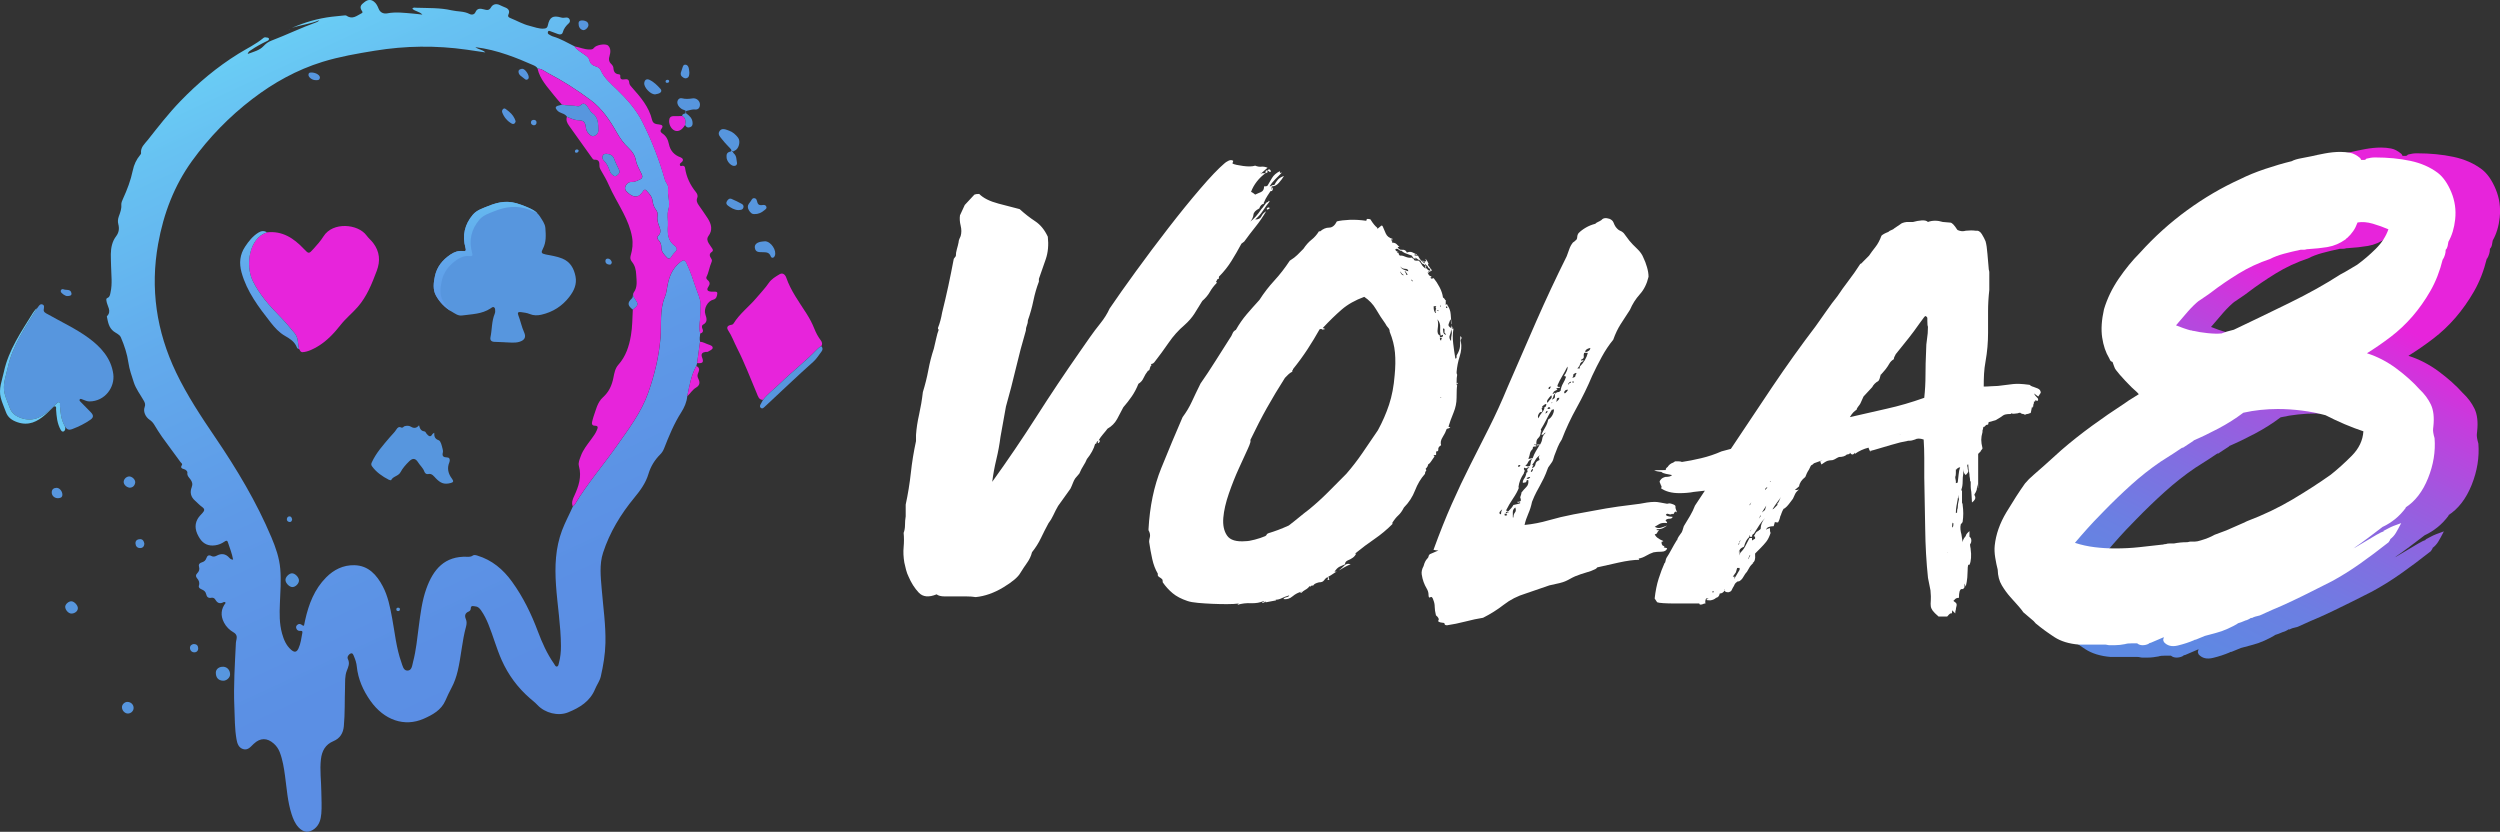 <?xml version="1.0" encoding="UTF-8"?>
<svg id="Layer_2" data-name="Layer 2" xmlns="http://www.w3.org/2000/svg" xmlns:xlink="http://www.w3.org/1999/xlink" viewBox="0 0 1188.19 395.32">
  <rect x="0" y="0" width="1188.19" height="395.32" fill="#333333" stroke="none"/>
  <defs>
    <style>
      .cls-1 {
        fill: url(#linear-gradient);
      }

      .cls-2 {
        fill: #000001;
      }

      .cls-3 {
        fill: #fff;
      }

      .cls-4 {
        fill: #e724db;
      }

      .cls-5 {
        fill: #6ac8f4;
      }

      .cls-6 {
        fill: #5796de;
      }

      .cls-7 {
        fill: url(#linear-gradient-3);
      }

      .cls-8 {
        fill: url(#linear-gradient-4);
      }

      .cls-9 {
        fill: url(#linear-gradient-2);
      }
    </style>
    <linearGradient id="linear-gradient" x1="105.41" y1="-11.97" x2="328.94" y2="430.97" gradientTransform="translate(-23.57 -46.87) rotate(2.18) skewX(1.73)" gradientUnits="userSpaceOnUse">
      <stop offset="0" stop-color="#73f1ff"/>
      <stop offset=".07" stop-color="#6fe0fa"/>
      <stop offset=".23" stop-color="#67c2f2"/>
      <stop offset=".4" stop-color="#62aaec"/>
      <stop offset=".57" stop-color="#5e99e7"/>
      <stop offset=".76" stop-color="#5b8fe4"/>
      <stop offset="1" stop-color="#5b8ce4"/>
    </linearGradient>
    <linearGradient id="linear-gradient-2" x1="-36.75" y1="69.14" x2="-19.92" y2="237.44" gradientTransform="translate(151.36 -10.39) skewX(1.74)" xlink:href="#linear-gradient"/>
    <linearGradient id="linear-gradient-3" x1="68.53" y1="58.61" x2="85.36" y2="226.91" gradientTransform="translate(151.36 -10.39) skewX(1.74)" xlink:href="#linear-gradient"/>
    <linearGradient id="linear-gradient-4" x1="1152.01" y1="75.42" x2="1014.83" y2="347.28" gradientUnits="userSpaceOnUse">
      <stop offset=".25" stop-color="#e724db"/>
      <stop offset=".35" stop-color="#c33edd"/>
      <stop offset=".47" stop-color="#9e59df"/>
      <stop offset=".6" stop-color="#806fe1"/>
      <stop offset=".72" stop-color="#6b7fe2"/>
      <stop offset=".84" stop-color="#5f88e3"/>
      <stop offset=".96" stop-color="#5b8ce4"/>
    </linearGradient>
  </defs>
  <g id="Layer_1-2" data-name="Layer 1">
    <g>
      <g>
        <g id="eddTjs">
          <g>
            <path class="cls-1" d="M332.8,158.53c-.18,1.29-.41,2.58-.09,3.89-.47,3.38-.93,6.77-1.4,10.16-.12,.46-.25,.93-.37,1.39-2.5,4.45-3.27,9.47-4.31,14.4-.27,2.8-1.42,5.36-2.85,7.6-3.44,5.37-5.82,11.21-8.14,17.11-.42,1.08-1,2.04-1.81,2.84-2.64,2.63-4.57,5.74-5.63,9.31-1.31,4.41-3.92,7.92-6.78,11.39-6.42,7.79-11.62,16.36-14.79,26.05-1.85,5.65-1.12,11.6-.64,17.46,.7,8.48,1.95,16.93,1.76,25.45-.12,5.43-1.02,10.7-2.21,15.92-.49,2.16-1.88,3.96-2.71,5.99-2.39,5.87-7.32,8.84-12.81,11.07-4.77,1.94-11.02,.33-14.61-3.51-1.08-1.16-2.33-2.11-3.51-3.14-5.82-5.05-10.3-11.09-13.44-18.12-2.48-5.55-4.03-11.41-6.31-17.02-.95-2.34-2.05-4.6-3.52-6.68-.65-.91-1.37-1.75-2.57-1.86-.99-.09-2.34-.81-2.34,1.18,0,.28-.29,.96-.89,1.2-1.74,.7-2.16,1.94-1.42,3.64,.51,1.16,.39,2.45,.08,3.57-1.91,6.92-2.3,14.17-3.97,21.14-.66,2.75-1.57,5.4-2.89,7.87-1.06,2-2.04,4.03-2.94,6.12-1.97,4.55-6.09,6.78-10.3,8.64-9.13,4.04-18.84,.71-25.35-8.52-3.48-4.94-5.87-10.31-6.47-16.33-.16-1.62-.66-3.19-1.3-4.69-.29-.68-.6-1.87-1.59-1.47-.99,.4-1.84,1.64-1.36,2.6,1.07,2.12,.19,3.82-.49,5.58-1.01,2.57-.76,5.3-.85,7.97-.21,6.12,0,12.27-.56,18.38-.31,3.38-1.83,5.83-4.96,7.14-3.8,1.59-5.47,4.62-5.93,8.57-.61,5.18,.15,10.38,.19,15.57,.03,3.44,.29,6.89-.01,10.31-.24,2.81-.97,5.43-3.31,7.25-2.64,2.06-5.22,1.77-7.54-.76-1.67-1.82-2.55-4.01-3.29-6.29-1.91-5.94-2.27-12.1-3.11-18.18-.53-3.83-1.11-7.63-2.53-11.28-.61-1.56-1.55-2.91-2.78-4.01-3.21-2.87-6.49-2.81-9.53,.07-.1,.09-.19,.18-.29,.27-1.33,1.29-2.6,2.92-4.77,2.26-2.2-.67-2.82-2.74-3.16-4.67-.89-5.08-.79-10.22-1.02-15.34-.45-10.2,.26-20.35,.73-30.5,.03-.59,.2-1.18,.32-1.77,.28-1.4-.11-2.44-1.46-3.22-1.92-1.11-3.48-2.64-4.52-4.65-1.75-3.37-1.42-6.53,.81-9.36-.39-.49-.74-.48-1.03-.32-1.67,.92-2.9,.48-3.87-1.19-.39-.67-1.05-1.09-1.9-.91-1.43,.3-2.2-.37-2.48-1.72-.24-1.11-.94-1.74-1.96-2.18-.82-.35-1.8-.83-1.48-1.9,.43-1.42,0-2.47-.92-3.52-.69-.79-.63-1.61,.12-2.33,.88-.86,1.2-1.86,.85-3.11-.32-1.15,.28-1.77,1.33-2.07,1.09-.31,1.83-.92,2.2-2.07,.35-1.09,1.13-1.64,2.35-.95,.88,.49,1.72,.27,2.51-.15,2.23-1.19,4.22-.99,6.01,1,.4,.45,.89,.86,1.8,.89-.52-2.93-1.62-5.62-2.51-8.35-.34-1.04-1.07-.58-1.61-.21-1.34,.92-2.8,1.52-4.43,1.75-3.13,.44-5.62-.64-7.34-3.35-1.85-2.91-2.77-5.99-1-9.16,.61-1.09,1.54-2,2.38-2.93,.9-1,1.19-1.79-.2-2.77-1.22-.86-2.23-2.01-3.36-3-2.07-1.8-2.55-4-1.61-6.4,.56-1.43,.26-2.58-.62-3.76-.7-.94-1.63-1.7-1.44-3.17,.09-.67-.73-1.49-1.76-1.73-.84-.2-1.65-.68-.87-1.81,.47-.68-.34-1.08-.64-1.5-2.88-3.99-5.86-7.92-8.73-11.92-1.35-1.89-2.55-3.88-3.76-5.86-.59-.96-1.3-1.73-2.23-2.35-1.93-1.29-3.1-3.95-2.32-5.97,.47-1.21,.16-2.06-.38-3.02-1.64-2.92-3.78-5.64-4.78-8.8-.97-3.03-2.08-6.05-2.54-9.26-.59-4.16-1.92-8.2-3.6-12.09-.6-1.4-2.24-1.93-3.42-2.84-2.34-1.81-2.69-4.43-3.22-6.99-.01-.06-.02-.16,.01-.2,2.49-2.42,.06-4.86-.21-7.28-.08-.71-.28-1.15,.64-1.52,.99-.4,1.08-1.6,1.3-2.57,.93-4.12,.32-8.32,.25-12.49-.03-1.89-.15-3.78-.12-5.67,.05-3.08,.65-6.03,2.53-8.51,1.32-1.74,1.58-3.64,1.03-5.72-.34-1.31-.19-2.51,.26-3.75,.63-1.74,1.32-3.45,1.17-5.44-.07-.95,.38-1.98,.79-2.87,1.98-4.31,3.68-8.77,4.64-13.4,.6-2.89,1.72-5.24,3.5-7.4,.21-.25,.48-.59,.45-.87-.32-2.8,1.69-4.39,3.13-6.21,4.99-6.31,9.92-12.67,15.51-18.46,8.32-8.62,17.42-16.27,27.66-22.62,3.95-2.45,8.2-4.44,11.8-7.43,.38-.32,.83-.45,1.31-.3,.49,.15,1.22-.03,1.37,.63,.14,.63-.49,.89-.95,1.11-2.65,1.26-5.23,2.65-7.64,4.33-.52,.36-1.17,.61-1.52,1.79,2.91-1.09,5.65-1.69,7.58-3.78,1.07-1.16,2.23-2,3.71-2.56,7.23-2.75,14.18-6.15,21.48-8.76,.49-.18,.93-.49,1.31-.96-4.18,1.8-8.76,2.24-13.04,3.66,6.04-2.66,12.34-4.5,18.96-5.3,1.8-.22,3.6-.4,5.41-.56,.53-.05,1.21-.18,1.59,.08,2.88,1.99,4.92-.07,7.16-1.17,.81-.39,.22-.97-.01-1.35-1.25-2,.14-2.98,1.41-3.98,1.37-1.08,2.85-1.44,4.43-.23,1.14,.87,1.74,2.12,2.24,3.38,.78,1.99,2.52,2.53,4.14,2.22,4.12-.79,8.2-.2,12.3,.12,1.41,.11,2.82,.31,4.37,.49-1.34-1.51-3.44-1.5-4.78-2.8,.5-.79,1.25-.49,1.87-.47,5.61,.2,11.31-.05,16.77,1.22,2.84,.66,5.86,.34,8.55,1.74,1.19,.62,2.36,.17,2.78-.81,.88-2.06,2.42-1.8,4.04-1.38,1.4,.36,2.45,.68,3.4-.98,.82-1.45,2.47-1.94,4.25-1.02,.91,.47,1.88,.81,2.81,1.23,1.34,.61,1.88,1.66,1.29,2.97-.49,1.08-.22,1.51,.85,1.94,3.04,1.22,5.95,2.92,9.08,3.68,2.22,.54,4.46,1.5,6.85,1.33,1.11-.08,1.63-.41,1.87-1.57,.83-3.95,2.45-4.85,6.4-3.69,.7,.2,1.32,.11,1.99,.02,.77-.11,1.51,0,1.92,.81,.36,.7,.19,1.41-.32,1.86-1.35,1.22-2.42,2.54-2.92,4.38-.25,.93-1.21,1.16-2.19,.79-1.21-.45-2.42-.93-3.64-1.35-.41-.14-.96-.45-1.18,.22-.15,.46-.12,.97,.38,1.25,.65,.37,1.3,.81,2.01,1.01,3.62,1.05,6.84,3.02,10.2,4.67,1.26,1.78,3.16,2.78,4.87,4.01,.95,.68,1.97,1.32,2.24,2.56,.36,1.7,1.63,2.56,3.06,2.98,1.1,.32,1.9,.87,2.32,1.81,1.71,3.81,4.86,6.41,7.74,9.2,4.8,4.64,9.18,9.53,12.19,15.57,4.39,8.8,7.96,17.89,10.6,27.32,.39,1.39,1.75,2.47,1.54,3.94-.48,3.42,1.17,6.8,.09,10.32-.7,2.27-.06,4.96-.2,7.44-.22,3.73-.21,7.31,3.43,9.76,.16,.11,.24,.33,.37,.49,.55,.69,.6,1.35-.02,1.98-.88,.9-1.69,1.86-2.36,2.95-.42,.69-1.16,.82-1.72,.24-1.33-1.37-2.81-2.75-2.83-4.81-.01-1.36-.27-2.51-1.25-3.52-.63-.64-.98-1.51-.27-2.16,1.54-1.42,1.11-2.97,.46-4.62-.66-1.66-1.07-3.33-.75-5.13,.16-.95-.2-1.92-.79-2.68-1.01-1.31-1.4-2.79-1.62-4.34-.28-1.94-1.54-3.29-2.8-4.65-.72-.78-1.14-.61-1.68,.24-1.89,3.01-4.07,3.3-6.92,.97-.97-.79-1.94-1.69-1.53-3.09,.42-1.44,1.66-2.35,2.97-2.31,1.52,.05,2.56-.51,3.82-1.09,1.62-.75,1.45-1.55,.88-2.83-.9-2.06-2.2-3.97-2.6-6.2-.44-2.46-1.75-4.42-3.55-6.07-2.35-2.15-4.08-4.68-5.65-7.45-3.27-5.78-7.04-11.34-12.46-15.36-6.42-4.76-13.14-9.1-20.24-12.78-1.54-.8-2.92-2.12-4.82-2.05-.47-.93-1.33-1.32-2.22-1.72-4.06-1.8-8.16-3.49-12.35-4.92-4.74-1.62-9.55-2.89-15.08-3.6,1.7,1.27,3.46,1.16,4.78,2.52-3.16-.47-6.03-.9-8.91-1.31-14.61-2.07-29.13-1.87-43.56,.48-8.42,1.37-16.84,2.81-24.96,5.32-12.2,3.78-23.18,9.89-33.25,17.58-11.01,8.42-20.61,18.29-28.71,29.47-8.5,11.74-13.58,25.13-16.15,39.52-3.77,21.09-.84,41.45,8.57,61.09,5.21,10.87,11.86,20.92,18.62,30.87,10.25,15.09,19.58,30.65,26.66,47.44,2.04,4.84,3.76,9.72,4.21,15.03,.46,5.5,.05,10.92-.18,16.36-.2,4.79-.29,9.56,1.02,14.29,.81,2.92,1.94,5.69,4.31,7.76,1.58,1.39,2.66,1.19,3.49-.6,1.08-2.32,1.38-4.88,1.84-7.38,.1-.55,.09-1.12-.78-1-.99,.14-1.75-.24-2.09-1.21-.25-.71,0-1.31,.62-1.75,.91-.65,1.64-.19,2.38,.38,.13,.1,.35,.07,.66,.12,.19-.9,.35-1.75,.54-2.58,1.69-7.63,4.41-14.75,9.99-20.37,3.65-3.68,8.11-5.92,13.44-5.8,6.67,.15,10.6,4.61,13.45,9.98,2.51,4.73,3.51,9.98,4.48,15.19,1.3,6.99,1.94,14.1,4.35,20.88,.58,1.63,.95,4.03,2.91,4.04,2.16,0,2.25-2.5,2.69-4.17,1.46-5.52,1.97-11.22,2.72-16.88,.81-6.06,1.53-12.15,3.59-17.9,3.26-9.09,8.64-15.62,19.52-15.15,.9,.04,1.81,0,2.66-.63,.48-.35,1.31-.17,2.08,.07,6.99,2.13,12.24,6.57,16.45,12.39,5.31,7.33,9.2,15.38,12.35,23.79,1.99,5.3,4.3,10.46,7.58,15.15,.38,.55,.69,1.46,1.35,1.4,.81-.07,.85-1.1,1.03-1.75,.7-2.6,.96-5.27,.95-7.98-.04-9.73-1.71-19.38-2.36-29.08-.6-8.82-.27-17.51,2.86-25.85,1.48-3.95,3.5-7.62,5.19-11.46,.32-.33,.72-.62,.95-1,5.91-9.89,13.46-18.59,20.05-27.98,5.59-7.98,11.51-15.72,14.82-25.13,2.96-8.42,5.07-16.97,5.81-25.95,.53-6.52-.48-13.26,2.09-19.52,.52-1.28,.79-2.69,1.01-4.08,.77-4.94,2.31-9.4,6.44-12.58,1.4-1.07,2.07-1.05,2.85,.62,1.83,3.9,3.19,7.95,4.54,12,.85,2.56,2.18,5.05,2.17,7.79-.01,2.42-.14,4.84-.33,7.25-.17,2.1-.56,4.27,.15,6.41Z"/>
            <path class="cls-4" d="M332.8,158.53c-.71-2.14-.31-4.3-.15-6.41,.19-2.42,.32-4.84,.33-7.25,.01-2.74-1.32-5.23-2.17-7.79-1.35-4.05-2.71-8.11-4.54-12-.78-1.66-1.46-1.69-2.85-.62-4.14,3.18-5.67,7.64-6.44,12.58-.22,1.38-.48,2.8-1.01,4.08-2.57,6.26-1.55,13-2.09,19.52-.73,8.98-2.85,17.53-5.81,25.95-3.31,9.41-9.22,17.15-14.82,25.13-6.59,9.4-14.14,18.09-20.05,27.98-.23,.39-.63,.67-.95,1-.78-1.84-.03-3.49,.68-5.03,2.07-4.49,3.63-9.01,2.22-14.16-.44-1.6,.33-3.17,.86-4.68,1.09-3.07,3.13-5.54,5.02-8.11,1.03-1.39,2.06-2.79,2.7-4.41,.37-.92,.82-1.99-1.04-1.99-1.29,0-1.55-.89-1.24-1.99,.2-.71,.33-1.44,.58-2.13,1.19-3.31,1.85-6.96,4.58-9.41,2.82-2.53,4.24-5.69,4.94-9.33,.42-2.17,.83-4.42,2.34-6.1,3.55-3.96,5.1-8.78,5.98-13.94,.69-4.05,.68-8.16,.89-12.25,2.8-2.35,2.81-2.42,.71-5.55-.56-.84-.83-1.7-.26-2.61,1.91-2.59,1.32-5.58,1.17-8.51-.11-2.21-.56-4.3-2.03-6.07-.77-.93-.93-1.88-.59-3.02,.86-2.85,1.16-5.75,.64-8.76-.7-4.05-2.29-7.8-4.15-11.45-2.31-4.52-5-8.88-7.01-13.51-.96-2.21-2.16-4.21-3.35-6.27-.44-.76-.97-1.62-.98-2.43-.02-1.76-.02-3.22-2.44-3.09-.61,.03-.98-.69-1.34-1.19-3.58-5-7.17-9.99-10.71-15.02-.87-1.24-1.54-2.61-.97-4.18,1.99,.89,3.99,1.71,6.21,1.72,1.52,0,2.31,.99,2.65,2.37,.14,.59,.11,1.21,.26,1.8,.45,1.73,2.29,3.54,3.43,3.3,1.58-.33,2.46-1.59,2.4-3.04-.14-2.91-.06-6.01-3.02-8-.38-.26-.67-.68-.96-1.06-.76-1.03-1.23-2.34-2.34-3.06-1.51-.99-2.27,1.18-3.34,.98-2.56-.48-5.14-.23-7.67-.78-1.24-1.45-2.54-2.86-3.71-4.36-3.09-3.96-6.7-7.62-7.86-12.73,1.91-.08,3.28,1.24,4.82,2.05,7.1,3.68,13.82,8.02,20.24,12.78,5.42,4.02,9.18,9.57,12.46,15.36,1.57,2.77,3.3,5.3,5.65,7.45,1.8,1.65,3.11,3.6,3.55,6.07,.4,2.23,1.71,4.15,2.6,6.2,.56,1.29,.74,2.09-.88,2.83-1.27,.58-2.3,1.14-3.82,1.09-1.31-.04-2.55,.87-2.97,2.31-.41,1.4,.56,2.3,1.53,3.09,2.85,2.33,5.03,2.04,6.92-.97,.53-.85,.96-1.02,1.68-.24,1.26,1.36,2.52,2.7,2.8,4.65,.22,1.55,.61,3.04,1.62,4.34,.59,.76,.96,1.73,.79,2.68-.31,1.8,.1,3.47,.75,5.13,.65,1.64,1.09,3.2-.46,4.62-.71,.65-.36,1.52,.27,2.16,.98,1.01,1.24,2.16,1.25,3.52,.02,2.05,1.5,3.44,2.83,4.81,.56,.58,1.3,.45,1.72-.24,.66-1.09,1.47-2.05,2.36-2.95,.62-.64,.57-1.3,.02-1.98-.13-.16-.21-.38-.37-.49-3.64-2.45-3.66-6.04-3.43-9.76,.15-2.48-.49-5.17,.2-7.44,1.08-3.53-.57-6.9-.09-10.32,.21-1.47-1.15-2.55-1.54-3.94-2.64-9.42-6.21-18.51-10.6-27.32-3.01-6.03-7.39-10.93-12.19-15.57-2.88-2.79-6.04-5.39-7.74-9.2-.42-.94-1.22-1.49-2.32-1.81-1.44-.42-2.7-1.28-3.06-2.98-.26-1.24-1.28-1.88-2.24-2.56-1.71-1.23-3.61-2.23-4.87-4.01,2.46,.41,4.8,1.56,7.35,1.5,.76-.02,1.42,0,1.93-.73,1-1.45,5.59-2.3,6.82-1.08,1.31,1.3,1.11,3.24,.66,4.75-.49,1.62-.45,2.79,.82,4,.47,.45,.95,1.16,.98,1.76,.1,1.81,.73,2.97,2.71,3.11,.36,.03,.6,.39,.57,.74-.17,1.78,.86,1.85,2.17,1.62,1.19-.21,1.99,.18,2.06,1.55,.06,1.02,.77,1.71,1.41,2.43,4.06,4.54,8,9.17,9.44,15.25,.45,1.89,1.83,2.06,3.2,2.21,1.71,.19,2.35,.7,1.18,2.24-.66,.87-.23,1.55,.52,2.04,1.86,1.22,2.68,2.97,3.12,5.07,.64,3.09,2.45,5.2,5.55,6.3,.95,.34,1.71,1.34,.46,2.34-.48,.38-1.05,.71-.74,1.45,.28,.68,.82,.21,1.23,.21,.75,.01,1.07,.39,1.18,1.11,.64,4.23,2.4,8,5.12,11.36,.7,.86,1.08,1.84,.66,2.83-.55,1.32-.03,2.34,.68,3.39,1.43,2.08,2.91,4.13,4.28,6.26,1.77,2.76,2.51,5.57,.38,8.44-.86,1.16-.59,2.41,.2,3.59,.53,.79,1.09,1.58,1.61,2.38,.37,.58,.47,1.14-.2,1.57-1.34,.86-1.17,1.96-.35,3.1,.45,.63,.49,1.12,.17,1.84-.99,2.23-1.24,4.73-2.36,6.92-.31,.6,.07,1.13,.59,1.58,1.05,.9,1.15,1.87,.36,3.02-1.03,1.51-.61,2.25,1.25,2.44,.27,.03,.54,.02,.81,.02,.85-.01,2.23-.23,2.12,.84-.11,1.07-.33,2.59-1.93,2.96-2.64,.61-4.66,4.3-3.73,7.02,.66,1.94,1.13,3.64-1.1,4.84-.72,.39-.62,1.31-.29,2.02,.6,1.29-.02,1.89-1.13,2.26Zm-44.49-85.42c-.77-.04-1.5,.08-1.84,.86-.4,.9-.11,1.76,.58,2.41,1.4,1.32,2.06,3.02,2.72,4.73,.25,.64,.49,1.27,1.04,1.72,.68,.54,1.32,1.35,2.28,.61,.9-.69,1.79-1.34,1.11-2.81-.8-1.71-1.71-3.37-2.33-5.18-.51-1.49-1.91-2.26-3.56-2.35Z"/>
            <path class="cls-6" d="M20.86,146.67c-.47,1.69,.82,2.09,1.89,2.7,6.46,3.68,13.29,6.82,19.29,11.21,5.85,4.28,10.81,9.65,11.81,17.26,.8,6.11-3.88,12.92-11.37,12.95-1.12,0-2.1-.51-3.12-.88-.48-.18-1.11-.61-1.47-.06-.35,.54,.25,.96,.63,1.35,1.53,1.56,3.08,3.11,4.6,4.69,1.46,1.51,1.4,2.52-.2,3.64-2.63,1.83-5.5,3.23-8.5,4.37-1.64,.63-2.64,.4-3.7-1.49-1.76-3.15-2.02-6.42-2.24-9.78-.03-.5,.26-1.21-.38-1.44-.56-.2-.94,.38-1.33,.73-1.11,1.05-2.19,2.14-3.33,3.15-3.81,3.37-8.02,5.51-13.4,3.62-2.46-.86-4.49-2.2-5.42-4.86-.78-2.24-1.83-4.39-2.42-6.71-1.1-4.34,.59-8.22,1.45-12.24,2.26-10.59,8.31-19.23,13.83-28.14,.24-.39,.55-.75,.82-1.13,.49-.68,1.05-1.29,2-.85,.93,.43,.58,1.25,.55,1.92Z"/>
            <path class="cls-4" d="M362.65,190.06c-1.99,.03-2.39-1.73-2.91-2.96-3.08-7.26-5.84-14.64-9.44-21.68-1.42-2.78-2.45-5.74-4.2-8.37-.84-1.27-.48-2.2,.98-2.56,.58-.14,1.18-.13,1.55-.73,2.93-4.75,7.45-8.08,10.98-12.29,1.95-2.33,4.08-4.51,5.8-7.03,1.26-1.84,3.22-2.96,5.09-4.09,1.58-.96,2.75,.33,3.18,1.58,2.16,6.26,6.08,11.54,9.59,17.04,1.48,2.32,2.76,4.71,3.76,7.24,.78,1.98,1.77,3.84,3.05,5.53,.72,.95,.85,1.81,.28,2.78-.82,.33-1.46,.91-2.06,1.53-5.5,5.75-11.86,10.58-17.54,16.13-2.69,2.64-5.81,4.84-8.13,7.87Z"/>
            <path class="cls-6" d="M362.65,190.06c2.31-3.03,5.43-5.23,8.13-7.87,5.68-5.56,12.04-10.38,17.54-16.13,.6-.63,1.24-1.2,2.06-1.53,.65,.78,.73,1.64,.16,2.4-1.27,1.69-2.39,3.57-3.95,4.96-7.88,7-15.44,14.33-23.18,21.47-.54,.5-1.15,1.13-1.9,.41-.59-.56-.25-1.23,.1-1.82,.37-.62,.7-1.26,1.04-1.88Z"/>
            <path class="cls-6" d="M345.31,74.55c-.06-1.04,.1-2.11,1.68-2.46,1.03-.23,.64-.92,.11-1.5-1.25-1.35-2.57-2.65-3.69-4.1-.94-1.23-2.59-2.57-1.39-4.24,1.16-1.61,2.96-.67,4.46-.16,1.79,.61,3.16,1.88,4.31,3.35,1.33,1.72,.36,5.45-1.67,6.19-1.04,.38-.91,.78-.27,1.37,1.31,1.2,1.11,2.87,1.42,4.35,.18,.87-.48,1.57-1.45,1.51-1.64-.11-3.6-2.43-3.51-4.32Zm2.87-2.68c-.09,.04-.17,.09-.26,.13,.04,.05,.1,.14,.13,.13,.1-.02,.18-.07,.27-.12-.04-.05-.09-.09-.14-.15Z"/>
            <path class="cls-6" d="M324.18,55.13c.05-.18,.08-.38,.17-.54,.4-.76,1.99-.43,1.77-1.5-.17-.82-1.46-.81-2.17-1.32-.85-.61-1.59-1.32-1.91-2.33-.5-1.56,.61-3.11,2.11-2.72,1.72,.44,3.31,.3,4.98,.04,1.9-.29,3.62,1.23,3.54,3.01-.07,1.47-.78,2.43-2.4,2.27-1.26-.13-2.38,.32-3.55,.56-.39,.08-.88,.13-.96,.58-.08,.45,.36,.68,.68,.92,1.28,.96,2.42,2.06,2.67,3.71,.16,1.02,.15,2.09-.99,2.58-1.1,.48-1.96,.11-2.52-.98,.24-1.64,.44-3.27-1.41-4.28Z"/>
            <path class="cls-6" d="M363.66,114.67c2.84,.14,5.61,4.46,4.58,6.93-.46,1.11-1.57,1.22-1.94,.21-.74-2-2.2-1.88-3.75-1.95-1.57-.07-3.46,.26-3.79-2.07-.24-1.71,1.15-2.78,3.68-3.01,.47-.04,.93-.08,1.22-.11Z"/>
            <path class="cls-4" d="M324.18,55.13c1.85,1.01,1.65,2.64,1.41,4.28-1.31,2.23-2.94,3.21-4.6,2.76-1.67-.46-3-2.59-2.97-4.66,.03-1.54,.66-2.37,2.32-2.31,1.28,.05,2.56-.04,3.84-.07Z"/>
            <path class="cls-6" d="M358.63,101.74c-1.32,.13-2.11-.81-2.74-1.9-.59-1.01-.66-2.05,.03-3.03,.23-.33,.47-.64,.72-.95,.56-.68,.8-1.87,1.99-1.65,1.05,.19,1.08,1.27,1.36,2.08,.38,1.14,1.23,1.34,2.26,1.18,.76-.12,1.54-.17,1.93,.67,.42,.9-.34,1.32-.89,1.78-1.3,1.09-2.73,1.86-4.64,1.81Z"/>
            <path class="cls-6" d="M106.19,316.89c1.83,.09,3.2,1.68,3.16,3.69-.03,1.55-1.73,3.04-3.38,2.95-2.23-.12-3.43-1.51-3.39-3.89,.03-1.67,1.57-2.85,3.61-2.75Z"/>
            <path class="cls-6" d="M311.28,44.87c-2.22-.04-5.34-3.41-5.08-5.45,.17-1.36,1.03-2.13,2.4-1.51,2.13,.97,3.78,2.64,5.33,4.36,.39,.43,.52,1.03,.15,1.49-.73,.9-1.9,.84-2.8,1.11Z"/>
            <path class="cls-4" d="M326.63,188.38c1.04-4.93,1.81-9.95,4.31-14.4,1.67,.64,1.45,2.06,.96,3.1-.48,1.04-.56,1.85-.05,2.83,.92,1.76,.83,3.21-1.03,4.3-1.74,1.02-2.76,2.83-4.21,4.18Z"/>
            <path class="cls-4" d="M331.31,172.58c.47-3.39,.93-6.77,1.4-10.16,1.45,.08,2.68,.89,4.02,1.32,.87,.28,2.19,.74,1.97,1.73-.16,.71-1.4,1.19-2.22,1.68-.31,.18-.8,.05-1.19,.11-1.54,.24-2.25,.91-1.6,2.64,.88,2.34,.34,2.88-2.38,2.68Z"/>
            <path class="cls-6" d="M350.84,99.85c-1.85-.1-3.35-1.01-4.79-2.06-.73-.54-1.12-1.2-.61-2.08,.49-.85,1.18-1.62,2.24-1.18,1.68,.69,3.31,1.54,4.91,2.4,.75,.4,.99,1.19,.66,1.93-.45,1.02-1.5,.92-2.42,.99Z"/>
            <path class="cls-6" d="M33.86,291.61c-1.34-.03-2.87-1.75-2.87-3.21,0-1.26,1.68-2.71,3.02-2.62,1.29,.09,2.93,1.84,3,3.19,.07,1.43-1.43,2.68-3.16,2.65Z"/>
            <path class="cls-6" d="M61.62,231.8c-1.69-.23-2.96-1.66-2.83-2.95,.14-1.41,1.63-2.6,2.96-2.38,1.42,.24,2.74,1.76,2.49,3.04-.29,1.49-1.28,2.26-2.62,2.28Z"/>
            <path class="cls-6" d="M63.5,336.58c-.04,1.41-1.34,2.58-2.79,2.54-1.45-.04-2.75-1.47-2.75-3.01,0-1.38,1.39-2.63,2.8-2.51,1.63,.13,2.8,1.4,2.75,2.98Z"/>
            <path class="cls-6" d="M327.64,34.43c-.04,1.23-.08,2.26-1.24,2.7-.89,.33-1.57-.15-2.21-.69-.89-.75-.76-1.65-.38-2.58,.2-.49,.36-1,.51-1.52,.23-.79,.48-1.68,1.48-1.59,1.02,.09,1.43,.96,1.61,1.87,.13,.66,.17,1.34,.22,1.81Z"/>
            <path class="cls-6" d="M27.47,236.78c-1.64-.02-2.89-1.2-2.88-2.75,.01-1.48,.95-2.14,2.27-2.18,1.41-.04,2.79,1.63,2.79,3.23,0,1.46-1.05,1.65-2.18,1.71Z"/>
            <path class="cls-6" d="M277.12,9.72c1.28,.19,2.44,.6,2.55,2.12,.08,1.18-1.59,2.74-2.65,2.45-1.54-.43-2.04-1.75-2.04-3.14,0-1.33,1.03-1.53,2.14-1.43Z"/>
            <path class="cls-6" d="M68.6,258.36c-.04,1.37-.76,2.1-1.99,2.12-1.39,.03-2.15-.93-2.22-2.2-.08-1.43,1-2.04,2.22-2.04,1.29,0,1.81,1.01,1.99,2.12Z"/>
            <path class="cls-6" d="M31.81,140.71c-.74-.01-2.93-1.39-2.94-2.24-.02-.93,.71-1.24,1.34-.97,1.28,.57,3.37-.32,3.75,1.89,.17,.99-.62,1.35-2.14,1.32Z"/>
            <path class="cls-6" d="M92.15,306.08c1.34,.06,1.98,.77,2.04,1.92,.08,1.29-.73,2.07-1.91,2.04-1.18-.04-2-.96-1.99-2.14,0-1.12,.87-1.7,1.86-1.82Z"/>
            <path class="cls-6" d="M318.05,38.62c-.08,.58-.49,.75-1,.75-.38,0-.68-.17-.71-.57-.05-.61,.37-.83,.87-.87,.45-.03,.79,.18,.84,.7Z"/>
            <path class="cls-6" d="M137.53,13.98c-.08,.03-.15,.07-.23,.1,.03,.02,.08,.07,.1,.06,.04-.02,.07-.07,.1-.11l.04-.05Z"/>
            <path class="cls-6" d="M137.5,14.03l-.04-.09s.07,.05,.08,.04c0,0-.03,.05-.03,.05Z"/>
            <path class="cls-6" d="M269.49,55.5c-.58-.91-1.47-1.34-2.44-1.68-.83-.3-1.62-.68-2.24-1.37-1.07-1.19-.9-1.86,.57-2.25,.58-.15,1.15-.31,1.72-.46,2.53,.55,5.12,.31,7.67,.78,1.07,.2,1.83-1.97,3.34-.98,1.11,.72,1.57,2.02,2.34,3.06,.28,.38,.57,.8,.96,1.06,2.97,1.98,2.88,5.08,3.02,8,.07,1.46-.81,2.71-2.4,3.04-1.15,.24-2.98-1.57-3.43-3.3-.15-.58-.12-1.21-.26-1.8-.33-1.38-1.13-2.37-2.65-2.37-2.22,0-4.22-.83-6.21-1.72Z"/>
            <path class="cls-6" d="M288.31,73.11c1.65,.08,3.04,.85,3.56,2.35,.62,1.81,1.54,3.46,2.33,5.18,.68,1.47-.21,2.12-1.11,2.81-.96,.74-1.61-.07-2.28-.61-.56-.45-.8-1.07-1.04-1.72-.65-1.71-1.32-3.41-2.72-4.73-.69-.65-.97-1.51-.58-2.41,.34-.78,1.08-.9,1.84-.86Z"/>
            <path class="cls-6" d="M300.79,147.17c-2.56-1.93-2.69-3.3-.5-5.32,.78-.71,.27-1.83,.81-2.61,.07-.11,.13-.22,.19-.34-.01,.03-.03,.06-.05,.09-.57,.92-.3,1.78,.26,2.62,2.1,3.13,2.09,3.2-.71,5.55Z"/>
            <path class="cls-2" d="M348.18,71.87c.05,.06,.1,.1,.14,.15-.09,.04-.18,.1-.27,.12-.03,0-.09-.08-.13-.13,.09-.05,.18-.09,.26-.13Z"/>
            <path class="cls-6" d="M199.15,202.11c.4,1.6,.93,2.72,2.49,2.9,.67,.08,.74,.73,1.09,1.12,.9,1.01,1.81,2.03,2.82,.17,.11-.2,.39-.3,.83-.62-.04,1.79,.27,2.89,2.16,3.58,.97,.36,1.43,2.58,1.8,4.03,.12,.45,.28,1.17,.15,1.69-.51,1.93,.31,2.38,2.13,2.45,1.31,.05,1.29,1.47,.96,2.26-1.23,2.92-.54,5.51,1.3,7.93,.88,1.16,.52,1.64-.68,1.95-3.13,.82-4.84,.07-7.12-2.3-.87-.9-1.82-2.41-3.66-1.95-.75,.19-1.49-.44-1.74-1.18-.59-1.73-2.03-2.88-2.96-4.38-1.31-2.11-2.66-2.1-4.33-.43-1.56,1.55-3.03,3.19-4.05,5.12-1.01,1.89-3.53,1.86-4.46,3.76-.05,.1-.78-.03-1.12-.21-3.05-1.59-5.86-3.5-7.93-6.34-.43-.59-.5-1.09-.16-1.84,2.1-4.63,5.48-8.31,8.69-12.11,1.02-1.21,2.21-2.26,3.05-3.63,.46-.77,1.19-1.42,2.17-.93,.92,.46,1.13-.42,1.67-.58,.99-.28,2.07-.37,3.08,.25,1.4,.86,2.65,.72,3.84-.71Z"/>
            <path class="cls-6" d="M142.09,275.88c.01,1.47-1.61,3.12-3.09,3.14-1.44,.03-3.31-1.87-3.33-3.37-.02-1.41,1.7-3.15,3.11-3.17,1.46-.01,3.29,1.87,3.31,3.39Z"/>
            <path class="cls-6" d="M245.07,57.62c-.21,1.19-1.04,1.59-1.91,1.09-2.12-1.21-3.64-3.04-4.48-5.34-.22-.61,.03-1.22,.52-1.62,.63-.5,1.09,.03,1.59,.39,1.55,1.14,2.95,2.41,3.78,4.2,.2,.43,.35,.87,.51,1.27Z"/>
            <path class="cls-6" d="M248.29,32.7c1.45,.05,3.48,3.35,2.92,4.54-.05,.12-.13,.23-.23,.32-.53,.51-1.12,.42-1.61-.04-1.14-1.06-2.97-1.7-2.94-3.55,.01-.91,1.06-1.24,1.86-1.27Z"/>
            <path class="cls-6" d="M148.44,34.48c2.05,.18,3.77,1.39,3.59,2.53-.2,1.27-1.33,1.11-2.23,1.07-1.62-.08-3.29-1.46-3.19-2.58,.11-1.32,1.17-.96,1.83-1.03Z"/>
            <path class="cls-6" d="M290.78,124.62c-.1,.82-.47,1.24-1.2,1.15-1.03-.12-1.84-.56-1.84-1.76,0-.72,.46-1.14,1.15-1.1,1.1,.06,1.61,.85,1.9,1.71Z"/>
            <path class="cls-6" d="M138.85,246.9c-.13,.75-.51,1.31-1.29,1.19-.67-.1-1.29-.54-1.23-1.35,.06-.82,.59-1.4,1.41-1.32,.76,.07,.97,.82,1.11,1.48Z"/>
            <path class="cls-6" d="M253.7,59.56c-.76-.19-1.37-.53-1.36-1.35,0-.93,.66-1.28,1.49-1.24,.8,.05,1.24,.61,1.17,1.38-.07,.74-.53,1.19-1.29,1.2Z"/>
            <path class="cls-6" d="M275.05,71.67c-.17,.6-.55,.9-1.13,.92-.5,.01-.71-.3-.66-.76,.06-.54,.43-.77,.94-.79,.44-.01,.74,.2,.85,.63Z"/>
            <path class="cls-6" d="M189.14,290.42c-.61-.03-.81-.4-.76-.94,.05-.48,.38-.66,.82-.66,.55,0,.92,.24,.88,.84-.04,.55-.38,.81-.94,.77Z"/>
          </g>
        </g>
        <path class="cls-5" d="M30.73,202.4c-1.76-3.15-2.02-6.42-2.24-9.78-.03-.5,.26-1.21-.38-1.44-.56-.2-.94,.38-1.33,.73-1.11,1.05-2.19,2.14-3.33,3.15-3.81,3.37-8.02,5.51-13.4,3.62-2.46-.86-4.49-2.2-5.42-4.86-.78-2.24-1.83-4.39-2.42-6.71-1.1-4.34,.59-8.22,1.45-12.25,2.26-10.59,8.31-19.23,13.83-28.14,.02-.03,.04-.06,.06-.1-.44,.13-.77,.53-1.08,.95-.27,.38-.58,.73-.82,1.13-5.51,8.92-11.56,17.55-13.83,28.14-.86,4.03-2.55,7.9-1.45,12.24,.59,2.32,1.64,4.47,2.42,6.71,.93,2.67,2.96,4,5.42,4.86,5.38,1.89,9.59-.25,13.4-3.62,1.14-1.01,2.22-2.1,3.33-3.15,.38-.36,.77-.94,1.33-.73,.64,.23,.35,.94,.38,1.44,.23,3.36,.48,6.63,2.24,9.78,1.06,1.89,2.9-.09,1.84-1.98Z"/>
        <path class="cls-6" d="M239.8,162.66c-1.62-.06-3.24-.12-4.86-.19-1.47-.06-2.12-.84-1.82-2.26,.76-3.66,.53-7.53,1.99-11.04,.15-.36,.26-.78,.24-1.17-.04-.66,.08-1.5-.48-1.9-.66-.48-1.29,.19-1.79,.52-4.07,2.7-8.87,2.67-13.49,3.32-1.95,.27-3.5-1.04-5.06-1.93-3.13-1.8-5.62-4.45-7.33-7.54-1.56-2.83-1.14-6.08-.51-9.11,.94-4.53,3.64-7.83,7.44-10.38,1.81-1.21,3.63-1.87,5.82-1.64,1.1,.12,1.72,.1,1.29-1.48-1.64-5.92-.38-11.22,3.49-15.79,1.87-2.21,4.68-3.06,7.23-4.09,5.36-2.18,9.71-2.9,15.61-.68,3.28,1.23,7.36,2.83,9.03,5.55,.98,1.6,2.44,3.44,2.6,5.5,.25,3.35,.47,6.75-1.16,9.85-.97,1.84-.79,2.29,1.29,2.73,2.65,.55,5.34,.89,7.9,1.94,3.84,1.58,5.54,4.72,6.29,8.44,.76,3.79-.72,6.93-2.98,9.84-3.4,4.38-7.77,7.15-13.19,8.41-1.88,.44-3.75,.46-5.57-.31-1.35-.57-2.75-.7-4.16-.91-1.38-.21-1.76,.27-1.26,1.53,1.05,2.65,1.55,5.47,2.75,8.09,1.06,2.31,.19,3.76-2.26,4.5-2.32,.7-4.69,.23-7.04,.22Z"/>
        <path class="cls-4" d="M120.14,133.53c3.27,6.58,7.94,11.84,12.99,16.96,2.44,2.48,4.66,5.17,6.88,7.85,1.9,2.3,1.5,4.96,2.11,7.46,.65,.9,.48,1.36,1.54,1.61l.02-.04c2.43-.03,5.31-1.52,7.19-2.63,4.4-2.59,7.87-6.31,10.99-10.28,2.47-3.14,5.59-5.63,8.19-8.61,4.34-4.98,6.73-11.06,9.03-17.18,1.75-4.65,1.41-9.08-1.73-13.21-.95-1.24-2.21-2.26-3.13-3.52-4.06-5.57-16.08-6.63-20.47,.4-1.35,2.17-3.03,4.01-4.71,5.89-2.24,2.5-2.28,2.54-4.63,.06-4.8-5.08-10.23-8.68-17.54-7.85-8.55,2.62-10.35,15.82-6.74,23.1Z"/>
        <path class="cls-9" d="M122.75,110.59c-2.67,1.66-4.53,4.04-6.23,6.59-2.51,3.77-2.96,7.81-1.72,12.3,2.52,9.1,8.09,16.43,13.78,23.7,1.94,2.48,4.05,4.85,6.84,6.44,2.28,1.3,4.47,2.65,5.57,5.23,.15,.36,.41,1.06,1.13,.95-.62-2.5-.21-5.17-2.11-7.46-2.22-2.68-4.44-5.37-6.88-7.85-5.04-5.12-9.72-10.38-12.99-16.96-3.61-7.28-1.8-20.48,6.74-23.1-1.45-.94-2.75-.7-4.13,.15Z"/>
        <polygon class="cls-6" points="143.66 167.47 143.68 167.37 143.65 167.41 143.66 167.47"/>
        <path class="cls-7" d="M247.57,97.28c-5.9-2.22-10.25-1.5-15.61,.68-2.55,1.04-5.36,1.88-7.23,4.09-3.87,4.57-5.13,9.88-3.49,15.79,.44,1.58-.19,1.6-1.29,1.48-2.19-.23-4.01,.42-5.82,1.64-3.8,2.55-6.5,5.85-7.44,10.38-.63,3.03-1.05,6.28,.51,9.11,1.7,3.07,4.16,5.7,7.26,7.5-1.61-1.47-2.96-3.2-4.02-5.1-1.57-2.83-1.16-6.08-.54-9.11,.92-4.54,3.61-7.83,7.4-10.38,1.8-1.21,3.63-1.87,5.81-1.64,1.1,.12,1.72,.1,1.28-1.48-1.66-5.92-.42-11.23,3.43-15.8,1.86-2.21,4.67-3.06,7.22-4.09,5.35-2.18,10.77-2.86,16.67-.64,1.36,.51,2.68,1.08,3.87,1.76-1.74-1.92-5.31-3.19-8.01-4.2Z"/>
      </g>
      <g>
        <g>
          <path class="cls-3" d="M604.7,89.53v-.33h.33v.66c-.22,.22-.33,.44-.33,.66s-.22,.33-.65,.33c-.22,0-.33-.05-.33-.16s.11-.16,.33-.16c-.44,.66-.98,1.48-1.63,2.46s-1.2,2.03-1.63,3.12c-.22,.22-.22,.44,0,.66-1.09,.22-1.85,.98-2.28,2.3-1.74,.88-2.67,1.86-2.77,2.95-.11,1.1-.6,2.19-1.47,3.28,1.74-1.31,3.48-3.28,5.22-5.91,.43-.44,.87-.99,1.3-1.64,.43-.66,.87-1.2,1.31-1.64,.43,0,.7-.16,.82-.49,.11-.33,.27-.27,.49,.16-1.09,1.31-2.12,2.74-3.1,4.27-.98,1.53-2.23,2.95-3.75,4.27,1.52,0,2.5-.49,2.94-1.48,.43-.98,1.19-1.8,2.28-2.46-1.52,2.62-3.21,5.09-5.06,7.38-1.85,2.3-3.64,4.65-5.38,7.06l-1.31,.98c-1.52,2.85-3.1,5.58-4.73,8.2-1.63,2.62-3.54,5.04-5.71,7.22-.22,0-.33,.44-.33,1.31-.44,0-.71,.16-.82,.49-.11,.33-.28,.6-.49,.82,0,.22,.05,.28,.16,.16s.16,.06,.16,.49c-1.3,1.31-2.4,2.74-3.26,4.27-.87,1.53-2.07,2.95-3.59,4.27-1.31,2.19-2.56,4.21-3.75,6.07-1.2,1.86-2.77,3.67-4.73,5.41-2.83,2.41-5.33,5.2-7.5,8.37-2.18,3.17-4.46,6.29-6.85,9.35-.44,.44-.76,.66-.98,.66s-.44,.11-.65,.33c.43,.22,.49,.38,.16,.49-.33,.11-.28,.06,.16-.16-.44,.44-.71,.98-.82,1.64-.11,.66-.38,.98-.82,.98-.87,1.1-1.58,2.25-2.12,3.45-.54,1.21-1.36,2.13-2.45,2.79-.87,2.19-1.91,4.16-3.1,5.91-1.2,1.75-2.56,3.5-4.08,5.25-.87,1.75-1.85,3.61-2.94,5.58-1.09,1.97-2.61,3.5-4.57,4.59-.65,.88-1.36,1.75-2.12,2.62-.76,.88-1.47,1.86-2.12,2.95h.65c0,.44-.22,.88-.65,1.31-.44,0-.55-.11-.33-.33,.21-.21,.21-.44,0-.66-.44,.22-.65,.49-.65,.82s-.22,.49-.65,.49c-.65,2.41-1.96,4.81-3.92,7.22-.44,1.1-.98,2.13-1.63,3.12-.65,.98-1.31,2.25-1.96,3.77l-1.96,2.3c-.44,.66-.82,1.42-1.14,2.3-.33,.88-.71,1.75-1.14,2.62l-5.87,8.2c-.87,1.53-1.63,3.01-2.28,4.43-.65,1.42-1.42,2.68-2.28,3.77-1.3,2.41-2.5,4.76-3.59,7.06-1.09,2.3-2.5,4.54-4.24,6.73-.44,1.75-1.2,3.39-2.28,4.92-1.09,1.53-2.18,3.17-3.26,4.92-1.09,1.97-3.81,4.27-8.16,6.89-4.35,2.62-8.7,4.16-13.05,4.59-1.31-.22-2.83-.33-4.57-.33h-10.28c-1.63,0-2.89-.33-3.75-.98-3.7,1.53-6.52,1.26-8.48-.82-1.96-2.08-3.59-4.64-4.89-7.71-.44-.87-.82-1.91-1.14-3.12-.33-1.2-.6-2.35-.82-3.45-.44-2.62-.55-5.09-.33-7.38,.21-2.3,.21-4.54,0-6.73,.43-1.09,.65-2.35,.65-3.77s.11-2.79,.33-4.1v-5.58c1.09-5.03,1.9-10.06,2.45-15.09,.54-5.03,1.36-10.06,2.45-15.09v-2.95c.21-3.06,.7-6.29,1.47-9.68,.76-3.39,1.36-6.94,1.79-10.66,1.08-3.5,1.96-7,2.61-10.5,.65-3.5,1.52-6.89,2.61-10.17,.43-1.75,.82-3.39,1.14-4.92,.33-1.53,.7-2.84,1.14-3.94,0-.22-.06-.33-.16-.33s-.16-.11-.16-.33v-.33c.87-2.18,1.52-4.59,1.96-7.22,1.09-4.37,2.06-8.58,2.94-12.63,.87-4.04,1.74-8.37,2.61-12.96l.98-1.31c0-1.09,.16-2.18,.49-3.28,.33-1.09,.6-2.18,.82-3.28,0-.44,.11-.93,.33-1.48,.21-.54,.43-1.04,.65-1.48,.43-1.53,.43-3.17,0-4.92-.44-1.75-.54-3.39-.33-4.92l2.28-4.92,4.57-4.92c.43-.21,1.19-.33,2.28-.33,1.96,1.97,5,3.5,9.13,4.59,4.13,1.1,7.5,1.97,10.11,2.63,2.39,2.19,4.84,4.1,7.34,5.74,2.5,1.64,4.51,4.1,6.04,7.38,.43,3.94,.11,7.5-.98,10.67-1.09,3.17-2.18,6.29-3.26,9.35v1.31c-1.09,2.85-1.96,5.86-2.61,9.02-.65,3.17-1.52,6.29-2.61,9.35,0,.88-.16,1.7-.49,2.46-.33,.77-.49,1.59-.49,2.46-1.74,5.91-3.32,11.87-4.73,17.88-1.42,6.02-2.99,12.09-4.73,18.21-.44,2.41-.87,4.81-1.3,7.22-.44,2.41-.87,4.81-1.3,7.22-.44,3.5-1.09,7.06-1.96,10.67-.87,3.61-1.52,7.17-1.96,10.67,7.39-10.28,14.41-20.62,21.04-31.01,6.63-10.39,13.54-20.72,20.72-31.01l4.57-6.56c1.52-2.18,3.21-4.43,5.06-6.73,1.85-2.3,3.31-4.64,4.4-7.05,3.26-4.81,7.39-10.67,12.4-17.56,5-6.89,10.17-13.78,15.5-20.67,5.33-6.89,10.38-13.13,15.17-18.7,4.78-5.58,8.59-9.57,11.42-11.98,.43-.44,1.09-.87,1.96-1.31,.87-.44,1.63-.44,2.28,0,0,.22-.06,.44-.16,.66-.11,.22-.16,.44-.16,.66,.87,.44,2.55,.82,5.06,1.15,2.5,.33,4.4,.28,5.71-.16,1.08,.44,2.06,.61,2.94,.49,.87-.11,1.85,.06,2.94,.49l-2.94,2.62-.33-.33c0,.22,.05,.38,.16,.49,.11,.11,.16,.28,.16,.49v-.66h1.96c-1.52,1.1-2.89,2.41-4.08,3.94-1.2,1.53-2.12,3.17-2.77,4.92,.87,.44,1.52,.88,1.96,1.31,1.08-.44,2.06-.87,2.94-1.31,.87-.44,1.3-1.31,1.3-2.62h.65c.43,0,.76-.11,.98-.33,.65-1.09,1.36-2.3,2.12-3.61,.76-1.31,2.01-2.4,3.75-3.28v.66c0,.22,.33,.22,.98,0-1.09,1.1-2.18,2.19-3.26,3.28-1.09,1.1-1.96,2.19-2.61,3.28,.43,0,.76-.11,.98-.33,.21-.22,.65-.33,1.3-.33,.43-.87,.98-1.69,1.63-2.46,.65-.76,1.63-1.36,2.94-1.81-.65,1.1-1.47,2.19-2.45,3.28-.98,1.1-2.01,1.64-3.1,1.64-.22,0-.33,.11-.33,.33v.98c-.22,.22-.33,.44-.33,.66,0-.22,.11-.38,.33-.49,.21-.11,.33-.27,.33-.49Zm-88.74,113.87c.21-.44,.43-.82,.65-1.15,.21-.33,.43-.71,.65-1.15-.22,.44-.44,.82-.65,1.15-.22,.33-.44,.71-.65,1.15Zm.98,9.84c-.22,.44-.33,.77-.33,.98s-.11,.44-.33,.66c.21-.22,.33-.44,.33-.66s.11-.54,.33-.98Zm74.38-104.02l-.98,1.64,.98-1.64Zm6.52-25.92l-.65,.66,.65-.66Zm4.57-1.31v-.98h-.65c-.22,.22-.33,.66-.33,1.31,.21,0,.38-.05,.49-.16,.11-.11,.27-.16,.49-.16Zm.98,16.74c0,.44-.16,.66-.49,.66s-.49,.11-.49,.33c-.44-.22-.49-.49-.16-.82s.7-.38,1.14-.16Zm-.65-18.05c.43-.44,.87-.21,1.3,.66-.22,.44-.44,.55-.65,.33-.22-.21-.55-.44-.98-.66l.33-.33Z"/>
          <path class="cls-3" d="M680.51,128.34c.19,.4,.15,.5-.15,.3-.29-.19-.44-.19-.44,0,0,.4-.2,.55-.59,.44-.4-.1-.59-.05-.59,.15,.39,.4,.49,.59,.29,.59s-.4-.19-.59-.59c.39,1.38,.98,2.07,1.77,2.07,.19,.4,.19,.55,0,.44-.2-.1-.29-.05-.29,.15,0,.59,.49,.69,1.47,.3,.98,1.18,1.91,2.62,2.8,4.3,.88,1.68,1.42,3.31,1.62,4.89,.39,.2,.69,.5,.88,.89,.19,.4,.39,.59,.59,.59-.2,.4-.25,.69-.15,.89,.1,.2,.05,.5-.15,.89,.19,.2,.39,.2,.59,0,.19-.19,.29-.1,.29,.3,.98,1.38,1.52,2.87,1.62,4.44,.1,1.58,.24,3.16,.44,4.74-.2,0-.29-.34-.29-1.04s-.1-1.13-.29-1.33c-.4,.99-.69,1.78-.88,2.37-.2,.59,.19,1.18,1.18,1.78,.19-.19,.29-.69,.29-1.48,0,.4,.1,.74,.29,1.04,.19,.3,.1,.44-.29,.44,0,.2,.29,.3,.88,.3-.4,2.18-.44,4.5-.15,6.96,.29,2.47,.63,4.89,1.03,7.26,.39,0,.59-.2,.59-.59v-.89c.98-1.58,1.52-3.01,1.62-4.3,.1-1.28,.15-2.91,.15-4.89,.59,.4,.74,.84,.44,1.33-.29,.5-.35,.94-.15,1.33,.39,2.18,.19,4.49-.59,6.96-.79,2.47-1.28,4.99-1.47,7.55,0,.59,.1,.99,.29,1.19-.2,.79-.29,2.07-.29,3.85,.19,.2,.34,.2,.44,0,.1-.19,.15-.1,.15,.3,.19,.4,.15,.44-.15,.15-.29-.3-.44-.25-.44,.15s.1,.59,.29,.59c-.2,.79-.29,2.77-.29,5.92,0,2.37-.49,4.74-1.47,7.11-.99,2.37-1.77,4.55-2.36,6.52,0,.2,.29,.3,.88,.3-.4,.4-.69,.59-.88,.59s-.49,.1-.88,.3c-.4,1.19-1.03,2.47-1.91,3.85-.88,1.38-1.13,2.67-.74,3.85-.99,.59-1.43,1.24-1.33,1.93,.1,.69-.25,1.04-1.03,1.04v1.48c0,.2-.4,.3-1.18,.3,0,.2,.1,.35,.29,.44,.19,.1,.1,.35-.29,.74-.59,.79-1.03,1.43-1.33,1.93-.29,.5-.74,.94-1.33,1.33,0,.59-.4,1.29-1.18,2.07,.39,.4,.44,.74,.15,1.04-.29,.3-.44,.74-.44,1.33-1.96,2.18-3.53,4.79-4.71,7.85-1.18,3.06-2.95,5.78-5.3,8.15-.79,1.58-1.67,2.81-2.65,3.7-.99,.89-1.96,2.12-2.95,3.7l.29,.3c-2.75,2.77-5.65,5.18-8.69,7.26-3.05,2.07-6.14,4.4-9.28,6.96h.59c-.4,.79-.93,1.44-1.62,1.93-.69,.5-1.52,.94-2.5,1.33-.79,.4-1.18,.99-1.18,1.78-.98,.4-1.87,.79-2.65,1.18-.79,.4-1.57,1.18-2.36,2.37,.78,0,1.27-.1,1.47-.3-.79,.4-1.52,.84-2.21,1.33-.69,.5-1.43,.94-2.21,1.33,.19,.2,.29,.44,.29,.74s.1,.55,.29,.74h-.59c-.4,0-.44-.19-.15-.59,.29-.39,.15-.59-.44-.59-.59,.4-1.08,.89-1.47,1.48-.4,.59-1.18,.89-2.36,.89-1.57,.4-2.46,.89-2.65,1.48-.79,0-1.23,.15-1.33,.44-.1,.3-.25,.25-.44-.15-.59,.79-1.28,1.38-2.06,1.78-.79,.4-1.38,.89-1.77,1.48h-.59c0-.39,.1-.49,.29-.3,.19,.2,.29,.1,.29-.3-1.57,.4-3,1.14-4.27,2.22-1.28,1.09-2.7,1.53-4.27,1.33,0-.39,.44-.69,1.33-.89,.88-.19,1.33-.49,1.33-.89-1.38,.4-2.55,.84-3.53,1.33-.99,.5-1.97,.74-2.95,.74l.29,.3-4.71,.89c-.59,0-.69-.19-.29-.59-.2,0-.34,.15-.44,.44-.1,.3-.54,.44-1.33,.44,.19-.39,.39-.54,.59-.44,.19,.1,.29-.05,.29-.44-1.77,.79-3.78,1.14-6.04,1.04-2.26-.1-4.37,.15-6.33,.74,0-.39,.1-.54,.29-.44,.19,.1,.29,.05,.29-.15-1.57,.2-3.49,.3-5.74,.3s-4.57-.05-6.92-.15c-2.36-.1-4.62-.25-6.77-.44-2.16-.19-3.83-.49-5.01-.89-2.95-.99-5.3-2.22-7.07-3.7-1.77-1.48-3.34-3.21-4.71-5.18,0-.79-.1-1.28-.29-1.48-.39-.39-.78-.69-1.18-.89-.39-.19-.69-.49-.88-.89v-.89c-1.18-1.97-2.06-4.3-2.65-6.96s-1.08-5.38-1.47-8.15c0-.59,.1-1.23,.29-1.93,.2-.69,.2-1.43,0-2.22-.19-.59-.34-.94-.44-1.04-.1-.1-.15-.34-.15-.74,.59-10.86,2.6-20.54,6.04-29.03,3.43-8.49,6.82-16.59,10.16-24.29,1.77-2.37,3.24-4.84,4.42-7.41,1.18-2.56,2.55-5.43,4.12-8.59,2.36-3.36,4.71-6.91,7.07-10.67,2.36-3.75,4.61-7.3,6.77-10.67,.59-.79,1.03-1.58,1.33-2.37,.29-.79,.83-1.38,1.62-1.78,1.57-2.76,3.29-5.23,5.15-7.41,1.86-2.17,3.87-4.44,6.04-6.81,2.16-3.36,4.51-6.42,7.07-9.18,2.55-2.76,5.01-5.92,7.36-9.48,1.57-.99,2.75-1.88,3.53-2.67,.78-.79,1.77-1.78,2.95-2.96,1.18-1.78,2.45-3.21,3.83-4.3,1.37-1.08,2.55-2.42,3.53-4h.59c1.37-1.19,2.8-1.78,4.27-1.78s2.7-.99,3.68-2.96c1.57-.39,3.58-.64,6.04-.74,2.45-.1,5.05,.05,7.8,.44,.19,0,.29-.15,.29-.44s.1-.44,.29-.44c1.18,0,1.77,.2,1.77,.59,.98,1.58,1.96,2.77,2.95,3.56,0,.4,.1,.55,.29,.44,.19-.1,.44-.3,.74-.59,.29-.3,.59-.54,.88-.74,.29-.19,.54-.1,.74,.3,.39,.99,.88,2.12,1.47,3.41,.59,1.29,1.67,2.12,3.24,2.52,0,.4-.05,.5-.15,.3-.1-.19-.35-.1-.74,.3h.88c-.59,.2-.74,.35-.44,.44,.29,.1,.34,.35,.15,.74,.98,0,1.72,.25,2.21,.74,.49,.5,.93,.94,1.33,1.33h-.88c.39,.99,1.13,1.43,2.21,1.33,1.08-.1,1.81,.35,2.21,1.33,.98-.39,1.81-.44,2.5-.15,.69,.3,1.42,.64,2.21,1.04,.19,.4,.1,.44-.29,.15-.4-.3-.69-.25-.88,.15,.19,.2,.78,.3,1.77,.3,.59,1.38,1.57,2.57,2.95,3.55,.39-.39,.29-.64-.29-.74-.59-.1-.79-.25-.59-.44,.39,0,.63,.1,.74,.3,.1,.2,.34,.2,.74,0,.39,0,.49-.1,.29-.3-.2-.19-.29-.49-.29-.89,.39,.4,.69,.79,.88,1.18,.19,.4,.39,.79,.59,1.19-.2,0-.29,.2-.29,.59l1.77,2.37Zm-65.97,47.1c0,.4-.1,.59-.29,.59s-.2,.2,0,.59c-.79,.4-1.43,.84-1.92,1.33-.49,.5-1.03,1.04-1.62,1.63-3.14,4.94-5.99,9.68-8.54,14.22-2.55,4.55-5.2,9.68-7.95,15.41,.39,.2,0,1.58-1.18,4.15-1.18,2.57-2.6,5.68-4.27,9.33-1.67,3.66-3.24,7.61-4.71,11.85-1.47,4.25-2.36,8.1-2.65,11.55-.29,3.46,.29,6.27,1.77,8.44,1.47,2.18,4.46,3.06,8.98,2.67,.98,0,2.4-.25,4.27-.74,1.86-.49,3.48-1.04,4.86-1.63,.39-.19,.63-.44,.74-.74,.1-.3,.44-.54,1.03-.74,2.75-.79,5.89-1.97,9.42-3.56,1.57-1.18,3.19-2.47,4.86-3.85,1.67-1.38,3.29-2.67,4.86-3.85,3.14-2.56,6.18-5.33,9.13-8.29,2.95-2.96,5.79-5.82,8.54-8.59,2.75-3.16,5.3-6.47,7.66-9.92,2.36-3.45,4.81-7.06,7.36-10.81,2.16-3.95,3.93-8,5.3-12.15,1.37-4.15,2.25-8.79,2.65-13.92,.39-3.95,.44-7.55,.15-10.81-.29-3.26-1.13-6.56-2.5-9.92,0-.79-.25-1.43-.74-1.93-.49-.49-.93-1.13-1.33-1.93-1.57-2.17-3.05-4.44-4.42-6.81-1.38-2.37-3.24-4.34-5.6-5.92-4.32,1.58-7.91,3.61-10.75,6.07-2.85,2.47-5.84,5.38-8.98,8.74-.2,0-.05,.05,.44,.15,.49,.1,.63,.25,.44,.44-.79,.2-1.23,.2-1.33,0-.1-.2-.44-.2-1.03,0-1.77,3.16-3.68,6.32-5.74,9.48-2.06,3.16-4.37,6.32-6.92,9.48Zm27.39,92.73c-.98,.4-1.91,.84-2.8,1.33-.88,.5-1.82,1.04-2.8,1.63,.98-.79,1.86-1.58,2.65-2.37,.78-.79,1.77-.99,2.95-.59Zm32.4-144.27c.59,.59,1.03,1.18,1.33,1.78,.29,.59,.93,1.29,1.91,2.07-.2-.39-.25-.74-.15-1.04,.1-.3,.15-.54,.15-.74-.59,0-.84-.05-.74-.15,.1-.1-.05-.25-.44-.44h-.29c-.59-.59-.88-1.08-.88-1.48-.4,0-.64-.15-.74-.44-.1-.3-.15-.25-.15,.15-.4-.39-.98-.79-1.77-1.18,0,.2,.05,.35,.15,.44,.1,.1,.15,.25,.15,.44-.4-.39-.74-.64-1.03-.74-.29-.1-.54-.44-.74-1.04-.98-.39-1.91-.74-2.8-1.04-.88-.3-1.62-.74-2.21-1.33h-.59c-.2-.19-.54-.44-1.03-.74-.49-.3-.93-.25-1.33,.15,.19,.59,.69,.99,1.47,1.19-.59,0-.79,.1-.59,.3,.59,0,.83,.1,.74,.3-.1,.2-.05,.4,.15,.59,.19,.4,.34,.55,.44,.44,.1-.1,.15-.05,.15,.15,.39-.19,1.18-.05,2.36,.44,1.18,.5,2.26,.64,3.24,.44v.3c.59,0,.88,.2,.88,.59s.49,.59,1.47,.59h.88Zm-5.01,5.04c0-.79-.49-1.18-1.47-1.18s-1.77-.39-2.36-1.19c.39,.79,.98,1.33,1.77,1.63,.78,.3,1.47,.55,2.06,.74Zm-2.06,1.78c-.59-.19-1.18-.79-1.77-1.78,0,.4,.19,.84,.59,1.33,.39,.5,.78,.64,1.18,.44Zm1.77-.3c-.4-.39-.64-.74-.74-1.04-.1-.3-.35-.44-.74-.44,.39,.4,.63,.84,.74,1.33,.1,.5,.34,.55,.74,.15Zm2.36,3.26c.19,0,.1-.19-.29-.59l-.29-.3c0,.59,.19,.89,.59,.89Zm6.18-7.7c.19,.2,.29,.4,.29,.59s-.1,.4-.29,.59c.39,.4,.74,.74,1.03,1.04,.29,.3,.63,.44,1.03,.44,0-.59,.1-.89,.29-.89-.59,0-.99-.25-1.18-.74-.2-.49-.49-.84-.88-1.04l-.29-.3c0-.19-.29-.3-.88-.3,.19,0,.49,.2,.88,.59Zm5.01,22.52c-.4,0-.4-.69,0-2.07h-.88c.59,0,.88-.3,.88-.89h-1.18v.89c0,.59,.15,1.19,.44,1.78,.29,.59,.54,.69,.74,.3Zm1.18-.59v-.3c-.2,0-.34-.05-.44-.15-.1-.1-.25-.15-.44-.15,0,.2,.29,.4,.88,.59Zm.59,11.55v.89c.98,0,1.47-.3,1.47-.89,0-.39-.2-.44-.59-.15-.4,.3-.59,.25-.59-.15-.2-.99-.25-2.17-.15-3.56,.1-1.38-.34-2.67-1.33-3.85,.39,1.18,.44,2.67,.15,4.44s.05,2.87,1.03,3.26Zm.29-13.63c.39-.39,.29-.59-.29-.59l.29,.59Zm.29,16c0-.39,.05-.59,.15-.59s.15-.19,.15-.59h-.88c0,.79,.19,1.18,.59,1.18Zm0,27.25v-.3l-.59,.3h.59Zm2.36-29.92c0-.19-.2-.49-.59-.89-.2,0-.25-.39-.15-1.19,.1-.79-.15-1.08-.74-.89,0,.4,.05,.94,.15,1.63,.1,.69,.54,1.14,1.33,1.33Zm.59-12.74c0-.59-.1-.89-.29-.89-.59,.59-.49,.89,.29,.89Zm1.77,15.7c0-1.38,.1-2.42,.29-3.11,.19-.69,.1-1.53-.29-2.52,0,.99-.2,1.92-.59,2.81-.4,.89-.2,1.83,.59,2.81Z"/>
          <path class="cls-3" d="M724.6,249.5c3.93-.39,7.75-1.13,11.49-2.22,3.73-1.08,7.66-2.02,11.78-2.81,4.32-.79,7.56-1.38,9.72-1.78,2.16-.39,4.07-.74,5.74-1.04,1.67-.3,3.58-.59,5.74-.89,2.16-.3,5.6-.74,10.31-1.33,.98-.19,2.11-.39,3.39-.59,1.27-.19,2.5-.3,3.68-.3,.78,0,1.67,.1,2.65,.3,.98,.2,2.06,.4,3.24,.59,.19,0,.44-.05,.74-.15,.29-.1,.74-.05,1.33,.15,1.37,.4,2.01,.84,1.91,1.33-.1,.5,.15,1.43,.74,2.81-.59-.59-1.03-.54-1.33,.15-.29,.69-.64,.84-1.03,.44-.4,.4-.93,.44-1.62,.15-.69-.3-1.13-.15-1.33,.44,.39,.4,.93,.64,1.62,.74,.69,.1,1.22,.15,1.62,.15-.2,.59-.69,.89-1.47,.89s-1.38,.2-1.77,.59c-.2,.2-.15,.4,.15,.59,.29,.2,.44,.5,.44,.89-1.57-.19-2.8-.05-3.68,.44-.88,.5-1.62,.94-2.21,1.33,.98,.59,1.96,.74,2.95,.44,.98-.3,1.96-.64,2.95-1.04-.79,.59-1.52,1.04-2.21,1.33-.69,.3-1.62,.44-2.8,.44,0,.4,.1,.55,.29,.44,.19-.1,.49-.05,.88,.15-.4,.2-.69,.55-.88,1.04-.2,.5-.59,.74-1.18,.74,.39,1.19,1.77,2.27,4.12,3.26l-.59,.3h-.29v.3c0,1.18,.49,1.78,1.47,1.78-.59,.4-.54,.64,.15,.74,.69,.1,1.03,.25,1.03,.44-.4,.99-1.33,1.48-2.8,1.48s-2.7,.1-3.68,.3c-1.18,.4-2.36,.94-3.53,1.63-1.18,.69-2.36,1.14-3.53,1.33l.29,.59c-2.55,0-5.84,.44-9.87,1.33-4.03,.89-7.32,1.63-9.87,2.22-.2,0-.34,.1-.44,.3-.1,.2-.35,.4-.74,.59l-2.06,.89c-3.93,1.18-6.43,2.03-7.51,2.52-1.08,.5-1.87,.89-2.36,1.19-.49,.3-1.28,.69-2.36,1.18-1.08,.5-3.58,1.14-7.51,1.93l-11.19,3.85c-3.93,1.18-7.41,2.96-10.46,5.33-3.05,2.37-6.33,4.44-9.87,6.22-2.55,.39-5.35,.99-8.39,1.78-3.05,.79-5.94,1.38-8.69,1.78-.78,0-1.18-.2-1.18-.59s-.29-.59-.88-.59c-1.77-.2-2.45-.59-2.06-1.18,.4-.59,0-1.38-1.18-2.37-.39-1.58-.59-2.91-.59-4s-.19-2.12-.59-3.11c-.39-1.38-.88-1.88-1.47-1.48-.59,.4-.88,0-.88-1.19,0-.99-.29-1.97-.88-2.96-.59-.99-1.08-2.02-1.47-3.11-.39-1.08-.69-2.27-.88-3.55-.19-1.28,.1-2.62,.88-4,.4-1.58,.98-2.76,1.77-3.56,.4-.39,.59-.74,.59-1.04s.2-.64,.59-1.04l4.12-1.78c-.78,0-1.57-.1-2.36-.3,2.95-8.1,5.84-15.35,8.69-21.77,2.84-6.42,5.74-12.54,8.69-18.37,2.95-5.82,5.94-11.75,8.98-17.78,3.04-6.02,6.04-12.59,8.98-19.7,4.51-10.47,9.03-20.83,13.55-31.11,4.51-10.27,9.32-20.54,14.43-30.81,.39-.99,.78-2.07,1.18-3.26,.39-1.18,.98-2.27,1.77-3.26,.39-.19,.98-.69,1.77-1.48,.19-.39,.29-.84,.29-1.33s.19-1.04,.59-1.63c.98-.99,2.16-1.88,3.53-2.67,1.37-.79,2.84-1.38,4.42-1.78,.39-.39,.83-.69,1.33-.89,.49-.2,1.03-.49,1.62-.89,.78-.99,2.06-1.18,3.83-.59,.98,.4,1.62,.99,1.92,1.78,.29,.79,.63,1.48,1.03,2.07,.78,.99,1.47,1.58,2.06,1.78,.59,.2,1.18,.59,1.77,1.18l2.65,3.55c.98,1.19,2.21,2.47,3.68,3.85,1.47,1.38,2.5,2.87,3.09,4.44,.59,1.19,1.13,2.62,1.62,4.3,.49,1.68,.74,3.21,.74,4.59-.79,3.36-2.16,6.12-4.12,8.29-1.96,2.18-3.53,4.64-4.71,7.41-1.57,2.37-3.05,4.64-4.42,6.81-1.38,2.17-2.55,4.64-3.53,7.41-1.96,2.37-3.78,5.09-5.45,8.15-1.67,3.06-3.19,6.07-4.57,9.04-2.16,5.14-4.62,10.17-7.36,15.11-2.75,4.94-5.11,9.98-7.07,15.11-.79,1.19-1.43,2.37-1.92,3.56-.49,1.18-1.03,2.57-1.62,4.15-.4,1.58-.79,2.62-1.18,3.11-.4,.5-.98,1.33-1.77,2.52-.79,2.17-1.47,3.85-2.06,5.04-.59,1.18-1.18,2.32-1.77,3.41-.59,1.09-1.18,2.18-1.77,3.26-.59,1.09-1.28,2.62-2.06,4.59-.4,1.98-.98,3.85-1.77,5.63-.79,1.78-1.38,3.56-1.77,5.33Zm-10.6-7.41c-.4,.2-.79,.59-1.18,1.18-.4,.59-.2,.99,.59,1.19,0-.99,.19-1.78,.59-2.37Zm1.77,2.07c-.59,0-.84,.05-.74,.15,.1,.1,.15,.35,.15,.74,.39,0,.74-.05,1.03-.15,.29-.1,.15-.34-.44-.74Zm1.18-.3c0-.39-.25-.59-.74-.59s-.64,.2-.44,.59c.39,.2,.54,.15,.44-.15-.1-.3,.15-.25,.74,.15Zm10.01-21.63c-.4-.19-.79-.15-1.18,.15-.4,.3-.79,.25-1.18-.15-.4,.4-.44,.74-.15,1.04,.29,.3,.24,.74-.15,1.33v.3c-.79,1.18-1.38,2.27-1.77,3.26-.4,.99-.69,2.18-.88,3.55h.29c-.59,1.58-1.52,3.31-2.8,5.18-1.28,1.88-2.41,3.8-3.39,5.78,.39,0,.59,.1,.59,.3s.19,.2,.59,0c1.18-1.19,1.96-2.17,2.36-2.96,1.96-.39,3.04-.69,3.24-.89,0-.39-.2-.49-.59-.3-.4,.2-.69,.1-.88-.3,1.18,0,1.77-.25,1.77-.74s-.1-.93-.29-1.33c0-.19,.1-.54,.29-1.04,.19-.49,.29-.93,.29-1.33,.78-.99,1.57-1.88,2.36-2.67,.78-.79,1.08-1.88,.88-3.26-.59,0-.88,.15-.88,.44s-.1,.55-.29,.74c-.2-.19-.4-.19-.59,0-.2,.2-.49,.2-.88,0,0-.59,.24-1.23,.74-1.93,.49-.69,.83-1.53,1.03-2.52h-.59c.98-.19,1.33-.59,1.03-1.19-.29-.59,.05-1.08,1.03-1.48Zm-6.77,18.96c-.79,.59-1.18,1.29-1.18,2.07v2.67h.29c0-.99,.24-1.78,.74-2.37,.49-.59,.54-1.38,.15-2.37Zm2.36-20.15h-.88c0,.59-.1,.89-.29,.89,.78,0,1.18-.3,1.18-.89Zm5.6-2.96c-.98,.4-1.62,.94-1.91,1.63-.29,.69-.74,1.24-1.33,1.63,1.57,.59,2.4,.35,2.5-.74,.1-1.08,.34-1.93,.74-2.52Zm-.88,8.59c-.4,0-.69,.05-.88,.15-.2,.1-.49,.25-.88,.44,.39,.4,.78,.44,1.18,.15,.39-.3,.59-.54,.59-.74Zm1.18-8.89c.39-1.18,.88-2.27,1.47-3.26,.59-.99,1.18-1.97,1.77-2.96-.4,0-.74,.05-1.03,.15-.29,.1-.35-.05-.15-.44h1.47c.59-.99,.93-1.93,1.03-2.81,.1-.89,.63-1.82,1.62-2.81-.4,0-.69,.2-.88,.59-.2,.4-.59,.5-1.18,.3,.59-1.19,1.22-2.37,1.92-3.56,.69-1.18,1.13-2.37,1.33-3.55,.98-.59,1.72-1.43,2.21-2.52,.49-1.08,.63-1.93,.44-2.52l-.29,.3h-.59c-.98,1.58-1.87,3.16-2.65,4.74-.79,1.58-1.67,3.16-2.65,4.74,0,.2,.05,.35,.15,.44,.1,.1,.15,.25,.15,.44h-.29c0,1.38-.4,2.42-1.18,3.11-.79,.69-1.08,1.73-.88,3.11h-1.18c0,.2,.19,.3,.59,.3s.59,.2,.59,.59c-.99,0-1.52,.1-1.62,.3-.1,.2-.15,.5-.15,.89-.79,.79-1.23,1.53-1.33,2.22-.1,.69-.35,1.53-.74,2.52,.39,0,.69-.05,.88-.15,.19-.1,.59-.15,1.18-.15Zm-.29,5.04c0,.2-.1,.4-.29,.59-.2,.2-.29,.5-.29,.89,.39,0,.69-.25,.88-.74,.19-.49,.1-.74-.29-.74Zm3.53-4.15c0-.39-.1-.74-.29-1.04-.2-.3,0-.74,.59-1.33-.98,.59-1.72,1.33-2.21,2.22-.49,.89-1.03,1.73-1.62,2.52,.59,0,.74,.15,.44,.44-.29,.3-.44,.64-.44,1.04,.98-.39,1.52-1.04,1.62-1.93,.1-.89,.74-1.53,1.91-1.93Zm2.36-25.18c.59,0,.88-.49,.88-1.48-.4,0-.69,.1-.88,.3-.2,.2-.59,.5-1.18,.89,.59,.4,.74,.55,.44,.44-.29-.1-.44-.05-.44,.15-.2,.2-.2,.5,0,.89,.19,.4,.19,.69,0,.89,0,.2-.1,.3-.29,.3h-.59c-.98,.99-1.28,1.98-.88,2.96,.59-1.18,1.22-2.17,1.92-2.96,.69-.79,1.03-1.58,1.03-2.37Zm1.47,1.78c-.59,.2-.84,.35-.74,.44,.1,.1-.05,.35-.44,.74,.78,0,1.18-.39,1.18-1.18Zm1.77-7.41c-.59,.59-1.13,1.24-1.62,1.93-.49,.69-.54,1.24-.15,1.63,.39-.59,.88-1.18,1.47-1.78s.69-1.18,.29-1.78Zm-.88,5.63c-.59,0-.88,.3-.88,.89,1.37,0,1.67-.3,.88-.89Zm.88-9.78c-.59,0-.99,.15-1.18,.44-.2,.3-.2,.55,0,.74,.39,0,.59-.1,.59-.3s.19-.49,.59-.89Zm.88,7.41c-.59,0-.88,.2-.88,.59,.59-.59,.88-.79,.88-.59Zm2.06-4.74c.59,0,.93-.1,1.03-.3,.1-.19,.24-.3,.44-.3,.19-1.38,.59-2.56,1.18-3.55,.59-.99,1.08-2.07,1.47-3.26-.59,0-.88-.19-.88-.59,.39-.39,.78-1.08,1.18-2.07,.39-.99,.49-1.68,.29-2.07-.79,1.58-1.62,3.11-2.5,4.59-.88,1.48-1.62,2.92-2.21,4.3,0,.59,.19,.84,.59,.74,.39-.1,.59,.05,.59,.44-1.18,0-1.77,.2-1.77,.59h.29l.29,.3c-.99,.4-1.57,.74-1.77,1.04-.2,.3-.4,.64-.59,1.04,.39,0,.59-.1,.59-.3s.29-.3,.88-.3c-.59,.59-.93,1.14-1.03,1.63-.1,.5-.34,1.04-.74,1.63,1.18-.39,1.67-.99,1.47-1.78-.2-.79,.19-1.38,1.18-1.78Zm.88,2.67c-.79,0-1.18,.2-1.18,.59s-.1,.79-.29,1.18h.29c.39-.39,.69-.69,.88-.89,.19-.19,.29-.49,.29-.89Zm4.12-3.85c-.79,0-1.33,.25-1.62,.74-.29,.5-.25,.84,.15,1.04,.78-.59,1.27-1.19,1.47-1.78Zm1.47-3.85c-.59,.2-.93,.4-1.03,.59-.1,.2-.25,.4-.44,.59l.29,.3c0-.39,.19-.64,.59-.74,.39-.1,.59-.34,.59-.74Zm2.65-3.85c-.2,0-.29-.1-.29-.3-.98,.4-1.43,.74-1.33,1.04,.1,.3-.05,.74-.44,1.33,.98-.19,1.47-.49,1.47-.89s.19-.79,.59-1.19Zm-1.47,3.55c-.4,0-.54,.1-.44,.3,.1,.2,.05,.4-.15,.59,.59,0,.78-.1,.59-.3-.2-.19-.2-.39,0-.59Zm2.95-6.81c1.96-1.97,3.24-4.15,3.83-6.52h-1.77c-.2,.59-.25,1.19-.15,1.78,.1,.59-.34,1.09-1.33,1.48,0,.4,.19,.5,.59,.3,.39-.19,.59-.1,.59,.3-.99,.4-1.52,.89-1.62,1.48-.1,.59-.54,1.29-1.33,2.07h1.18v-.89Zm5.01-8.89c-1.77,.4-2.55,1.09-2.36,2.07,1.57-.39,2.36-1.08,2.36-2.07Z"/>
          <path class="cls-3" d="M834.16,263.13v.59c.19,1.98-.2,3.26-1.18,3.85h.29l-.59,.59c-.59,.59-.98,1.09-1.18,1.48-.2,.4-.59,1.09-1.18,2.07-.59,.59-1.18,1.43-1.77,2.52-.59,1.09-1.38,1.83-2.36,2.22v-.3c-.98,.59-1.57,1.14-1.77,1.63-.2,.5-.49,1.04-.88,1.63-.2,.4-.4,.79-.59,1.19-.2,.4-.69,.69-1.47,.89-1.18,0-1.77-.3-1.77-.89-.59,.99-1.38,1.48-2.36,1.48-.2,1.18-.79,1.88-1.77,2.07-.59,.59-1.47,.99-2.65,1.19-2.16,0-2.46-.3-.88-.89h-1.18c-.4,.79-.49,1.58-.29,2.37-.59,0-.99,.1-1.18,.3-1.18,.4-1.77,.3-1.77-.3h-11.63c-2.06,0-3.88-.05-5.45-.15-1.57-.1-2.55-.25-2.95-.44l-1.18-1.78c.4-3.55,1.03-6.71,1.92-9.48,.88-2.76,1.82-5.23,2.8-7.41,.2,0,.34-.3,.44-.89,.1-.59,.25-1.08,.44-1.48,.79-1.18,1.57-2.52,2.36-4,.79-1.48,1.67-3.01,2.65-4.59v.3c.2-.79,.44-1.38,.74-1.78,.29-.39,.64-.89,1.03-1.48,.4-.39,.69-.94,.88-1.63,.2-.69,.4-1.33,.59-1.92,.99-1.58,1.96-3.21,2.95-4.89,.98-1.68,1.77-3.3,2.36-4.89l4.71-7.11-5.3,.59c-.99,.2-2.06,.35-3.24,.44-1.18,.1-2.36,.15-3.53,.15-3.73,0-6.67-.79-8.84-2.37l.29-.3v-.59c0-.19-.05-.3-.15-.3s-.15-.1-.15-.3l-.59-1.48c0-.39,.25-.84,.74-1.33,.49-.49,1.13-.84,1.91-1.04,1.77,0,2.85-.3,3.24-.89-.98-.19-1.96-.39-2.95-.59-.98-.19-1.67-.49-2.06-.89-1.57-.19-2.65-.39-3.24-.59-.59-.19,1.08-.3,5.01-.3,.2,0,.2-.05,0-.15-.19-.1-.1-.05,.29,.15v-.3c0-.39,.29-.79,.88-1.19,.59-.99,1.47-1.68,2.65-2.07l.88-.59h1.62c.69,0,1.23,.1,1.62,.3,2.75-.39,5.79-.99,9.13-1.78,3.34-.79,6.58-1.87,9.72-3.26l4.42-1.18c6.28-9.48,12.81-19.26,19.59-29.33s13.7-19.75,20.76-29.03c1.57-2.17,3.24-4.54,5.01-7.11,1.77-2.56,3.53-4.93,5.3-7.11,1.57-2.37,3.34-4.84,5.3-7.41,1.96-2.56,3.83-5.23,5.6-8h.29l3.83-3.85c.78-1.18,1.77-2.52,2.95-4,1.18-1.48,2.16-3.31,2.95-5.48,.59-.59,1.67-1.18,3.24-1.78,.39-.39,.88-.69,1.47-.89,.59-.19,1.08-.49,1.47-.89l2.65-1.78c.59-.59,1.67-.99,3.24-1.18h2.95c1.37-.39,2.75-.64,4.12-.74,1.37-.1,2.36,.15,2.94,.74,2.16-.79,4.51-.79,7.07,0,.39,0,.98,.05,1.77,.15,.78,.1,1.37,.15,1.77,.15,.78,0,1.86,1.09,3.24,3.26l.29,.3c1.37,.59,2.65,.69,3.83,.3,1.77-.2,3.34-.2,4.71,0,1.18-.2,2.16,.35,2.95,1.63,.78,1.29,1.37,2.42,1.77,3.41,.39,1.38,.69,3.36,.88,5.92,.19,2.57,.39,4.84,.59,6.81,0,.4,.05,.74,.15,1.04,.1,.3,.15,.64,.15,1.04v8.29c-.4,3.55-.59,6.96-.59,10.22v10.22c0,2.18-.1,4.4-.29,6.67-.2,2.27-.49,4.5-.88,6.67-.4,2.18-.64,4.2-.74,6.07-.1,1.88-.15,3.9-.15,6.07,1.18,0,2.36-.05,3.53-.15,1.18-.1,2.25-.15,3.24-.15,2.95-.39,5.35-.69,7.22-.89,1.86-.19,4.27-.1,7.22,.3,.59,0,.98,.2,1.18,.59,.19,0,.34,.05,.44,.15,.1,.1,.24,.15,.44,.15,.59,.2,1.37,.5,2.36,.89,.98,.4,1.47,1.09,1.47,2.07l-1.18,1.78-2.06-1.48c.39,.79,.88,1.43,1.47,1.93,.59,.5,.69,1.04,.29,1.63l-1.18-.3v.59h-.59v.59c0,.2-.05,.4-.15,.59-.1,.2-.15,.4-.15,.59v.59c-.2,0-.29,.2-.29,.59s-.1,.2-.29-.59l-.59,2.96c-.2,.2-.4,.3-.59,.3s-.35,.05-.44,.15c-.1,.1-.34,.15-.74,.15-.2,0-.34,.05-.44,.15-.1,.1-.35,.15-.74,.15l-.59-.3c-.59,0-1.08-.19-1.47-.59-.4,0-.69,.05-.88,.15-.2,.1-.4,.15-.59,.15-.4,0-.84,.05-1.33,.15-.49,.1-.93,.05-1.33-.15-.2,0-.29,.05-.29,.15s-.1,.15-.29,.15c-1.77,0-2.95,.25-3.53,.74-.59,.5-1.77,1.24-3.53,2.22l-3.24,.89-.29,1.19c-.59,0-.99,.15-1.18,.44-.2,.3-.49,.55-.88,.74v-.3l-.29,.59c0,.4-.05,.69-.15,.89-.1,.2-.15,.4-.15,.59v.59c-.4,1.38-.59,2.62-.59,3.7s.19,2.42,.59,4c0,.2-.15,.45-.44,.74-.29,.3-.44,.55-.44,.74l-1.18,1.19v16c0,.59-.05,.59-.15,0-.1-.59-.05-1.18,.15-1.78-.4,.79-.59,1.48-.59,2.07,0,.79-.4,1.78-1.18,2.96v.3l.29,.59c.39,.99-.1,1.98-1.47,2.96,0-.79-.05-1.73-.15-2.81-.1-1.08-.15-1.82-.15-2.22-.2-.99-.29-1.82-.29-2.52v-2.52h-.29c0-.79-.05-1.38-.15-1.78-.1-.39-.15-.89-.15-1.48-.4-1.97-.59-3.56-.59-4.74h-.29c-.2,.4-.25,.69-.15,.89,.1,.2,.15,.4,.15,.59,0,.59,.1,1.09,.29,1.48,.19,.4-.2,1.09-1.18,2.07-.79-.59-1.18-1.58-1.18-2.96v2.37c-.2,.99-.29,2.22-.29,3.7s-.2,2.72-.59,3.7v.59h.29v5.63c0,.2,.05,.35,.15,.44,.1,.1,.15,.35,.15,.74,.39,2.77,.39,5.43,0,8,0,.2-.29,.59-.88,1.18-.2,.79-.25,1.63-.15,2.52,.1,.89,.24,1.63,.44,2.22l.59,3.85c0-.79,.39-1.68,1.18-2.67l.29-.3c0-.59,.59-1.38,1.77-2.37v2.67c.59,.4,.88,.99,.88,1.78s-.2,1.38-.59,1.78c0,.59,.05,1.09,.15,1.48,.1,.4,.15,.79,.15,1.18,.19,1.19,.24,2.47,.15,3.85-.1,1.38-.34,2.47-.74,3.26h-.59c-.2,.59-.29,1.58-.29,2.96,0,.79-.05,1.83-.15,3.11-.1,1.29-.35,2.72-.74,4.3l-.59-1.48v1.48c0,.4-.1,.64-.29,.74-.2,.1-.29,.25-.29,.44h-.88c-.79,.2-1.18,1.58-1.18,4.15-.79,0-1.38,.2-1.77,.59-.4,.4-.69,.69-.88,.89l1.18,.89c.39,.4,.49,.94,.29,1.63-.2,.69-.29,1.24-.29,1.63-.2,.4-.29,.99-.29,1.78l-1.47-1.48c0,1.19-.15,1.68-.44,1.48-.29-.2-.93,.3-1.91,1.48h-4.12c-1.38-1.19-2.31-2.12-2.8-2.81-.49-.69-.79-1.38-.88-2.07-.1-.69-.1-1.58,0-2.67,.1-1.08,.05-2.71-.15-4.89l-1.18-5.92c-.79-7.5-1.23-15.3-1.33-23.4-.1-8.1-.25-16.19-.44-24.29v-9.18c0-2.96-.1-5.92-.29-8.89-1.77-.59-3.14-.59-4.12,0-.59,.2-1.08,.35-1.47,.44-.4,.1-.98,.15-1.77,.15-2.36,.4-5.01,1.04-7.95,1.93-2.95,.89-5.79,1.73-8.54,2.52-.2,0-.4,.05-.59,.15-.2,.1-.49,.15-.88,.15v.59c-.59-1.19-.88-1.88-.88-2.07-2.36,.59-4.52,1.58-6.48,2.96v-.59c-.79,1.18-1.57,1.18-2.36,0,0,.4-.2,.64-.59,.74-.4,.1-.69,.15-.88,.15-.79,.79-2.06,1.19-3.83,1.19-.2,.2-.4,.3-.59,.3-.4,.2-.74,.4-1.03,.59-.29,.2-.74,.4-1.33,.59-.4,0-.93,.05-1.62,.15-.69,.1-1.33,.35-1.91,.74l-1.77,1.19-.59-1.48,1.18-.59-4.12,1.48c-.59,.59-.98,.89-1.18,.89s-.59,.69-1.18,2.07c-.4,.59-.74,1.18-1.03,1.78-.29,.59-.54,1.18-.74,1.78-1.77,1.38-2.75,2.87-2.95,4.44l-2.06,1.78c.98,0,1.67-.1,2.06-.3-.98,.79-1.62,1.53-1.91,2.22-.29,.69-.64,1.44-1.03,2.22-.79,.99-1.43,1.83-1.91,2.52-.49,.69-1.23,1.44-2.21,2.22v-.3c-.59,.59-1.18,1.88-1.77,3.85v-.59c-.2,1.38-.59,2.57-1.18,3.55-.98,0-1.47-.1-1.47-.3l-.59,2.07c-.98,0-1.82,.15-2.5,.44-.69,.3-1.03,.74-1.03,1.33l.29-.3c.19-.19,.39-.3,.59-.3s.49-.1,.88-.3v1.04c0,.5,.1,.94,.29,1.33-.59,1.78-1.28,3.16-2.06,4.15-.79,.99-1.67,1.98-2.65,2.96l-2.65,2.67Zm-20.03,18.66c.19-.19,.29-.49,.29-.89h-.29l-.29,.3,.29,.59Zm5.6-1.78l-.29,.3h.29v-.3Zm5.89-10.07l-.59,2.07-1.47,2.07h.88l-.29,1.18,2.65-4.44v-.89h-1.18Zm10.31-17.78c0-.19,.1-.3,.29-.3s.39-.19,.59-.59c0-1.78,.69-3.45,2.06-5.04-.99,.99-1.87,2.07-2.65,3.26-.79,1.18-1.67,2.57-2.65,4.15-.59,.2-.88,.69-.88,1.48h-1.18v-.89c-.2,.2-.29,.59-.29,1.18-.98,.79-1.77,2.27-2.36,4.44-.99,.4-1.62,.84-1.92,1.33-.29,.5-.54,1.04-.74,1.63l.59-1.18v2.37l.29-1.19c.98-.99,1.77-2.02,2.36-3.11,.59-1.08,1.27-2.42,2.06-4h1.18v1.19l1.47-.89v-.89l-.59-.3c.39-.59,.69-1.08,.88-1.48,.19-.39,.69-.79,1.47-1.19Zm-9.13,5.04c0,.79-.2,1.19-.59,1.19v.59l.29-.3c.19-.39,.34-.79,.44-1.18,.1-.39,.24-.69,.44-.89l-.59,.59Zm4.12,8v.59l.88-1.78v-.3c-.4,.4-.59,.74-.59,1.04s-.1,.44-.29,.44Zm1.47-26.37c-.59,.4-.88,.89-.88,1.48,0-.19,.1-.3,.29-.3,0-.39,.19-.79,.59-1.18Zm-.59,13.92c-.2,.2-.29,.5-.29,.89,0-.39,.1-.69,.29-.89Zm.88-1.48c-.2,.4-.4,.64-.59,.74-.2,.1-.29,.35-.29,.74,0-.19,.1-.39,.29-.59,.19-.19,.39-.49,.59-.89Zm3.24-4.74l.88-1.18v-.59l-.88,1.78Zm1.47-2.96l1.47-1.19,.59-2.07-2.06,3.26Zm2.06-11.85c-.4,.4-.59,.79-.59,1.19l1.18-1.19h-.59Zm2.06-2.96h-.29v.3h.29v-.3Zm5.01,7.41c-.59,.79-1.28,1.73-2.06,2.81-.79,1.09-1.47,2.12-2.06,3.11l.59-.3,2.06-2.07h-.59c.59-.59,.98-1.19,1.18-1.78,.19-.59,.49-1.19,.88-1.78Zm32.69-37.92c5.89-1.38,11.73-2.71,17.52-4,5.79-1.28,11.73-3.01,17.82-5.18,.39-3.55,.59-7.16,.59-10.81s.1-7.45,.29-11.41c0-2.17,.15-4.1,.44-5.78,.29-1.68,.44-3.6,.44-5.78-.2-.39-.29-1.28-.29-2.67v-1.33c0-.49-.29-.84-.88-1.04,0-.39-.93,.74-2.8,3.41-1.87,2.67-3.58,4.99-5.15,6.96l-6.18,7.7c-.4,.79-.64,1.29-.74,1.48-.1,.2-.15,.5-.15,.89-.99,.59-1.72,1.33-2.21,2.22-.49,.89-1.13,1.83-1.91,2.81l-2.06,2.37v-.3c-.4,1.78-.79,2.87-1.18,3.26-1.38,.79-2.36,1.78-2.95,2.96l-4.12,4.44-1.47,3.26c-.2,.4-.54,.89-1.03,1.48-.49,.59-.74,1.09-.74,1.48-.59,.4-1.13,.84-1.62,1.33-.49,.5-1.03,1.24-1.62,2.22Zm23.86,7.7v.3l-.29,1.19v-.59l.29-.3v-.59Zm22.38,56.58c0,.2,.1,.2,.29,0h-.29Zm2.65-14.22c-.2,.4-.29,.84-.29,1.33v1.04c.39,0,.59-.59,.59-1.78,0-.19-.05-.3-.15-.3-.1,0-.15-.1-.15-.3Zm1.47-19.55v.89l.88-.3c.19-1.38,.34-2.67,.44-3.85,.1-1.19,.34-2.37,.74-3.56-.2,.2-.4,.3-.59,.3s-.4,.1-.59,.3c-.4,.2-.54,.35-.44,.44,.1,.1-.05,.15-.44,.15v1.78c0,.79-.1,1.38-.29,1.78,0,.4,.05,.79,.15,1.19,.1,.4,.15,.69,.15,.89Zm1.47,8.59c0-.19-.05-.44-.15-.74-.1-.3-.05-.74,.15-1.33l-.29,.59c0,.4-.05,.64-.15,.74-.1,.1-.15,.35-.15,.74-.2,.99-.4,2.03-.59,3.11-.2,1.09-.29,2.22-.29,3.41l.59-.3v-.59c0-.59,.1-1.08,.29-1.48,0-1.18,.19-2.56,.59-4.15Z"/>
        </g>
        <path class="cls-8" d="M1181.95,122.81c-1.45,5.89-3.49,11.12-6.11,15.68-2.63,4.57-5.57,8.73-8.81,12.49-3.25,3.76-6.81,7.11-10.68,10.05-3.87,2.95-7.77,5.63-11.68,8.07,5.1,1.63,9.91,4.11,14.42,7.46,4.51,3.35,8.3,6.75,11.38,10.2,2.39,2.24,4.26,4.72,5.59,7.46,1.33,2.74,1.75,6.35,1.26,10.81l-.13,1.22c-.11,1.02,.13,2.54,.72,4.57,.51,6.5-.55,13.05-3.19,19.64-2.65,6.6-6.37,11.42-11.16,14.46h.31c-1.67,2.24-3.44,4.11-5.33,5.63-1.89,1.52-3.91,2.79-6.05,3.81l.34-.3c-2.66,2.03-5.2,3.96-7.63,5.79-2.43,1.83-4.85,3.55-7.26,5.18l.98-.61-.34,.3,10.74-6.39,2.26-1.22,1.59-.61h-.61c.85-.4,1.82-.91,2.91-1.52,1.08-.61,3.09-1.42,6.05-2.44-1.03,2.03-1.92,3.65-2.66,4.87-.74,1.22-1.67,2.24-2.77,3.04,.2,0-.06,.51-.77,1.52-4.89,3.86-9.63,7.41-14.25,10.66-4.62,3.25-9.19,6.09-13.71,8.53l-9.66,4.87c-2.8,1.42-6.01,2.99-9.65,4.72-3.64,1.72-6.95,3.2-9.92,4.42l-6.08,2.74c-1.87,.4-3.13,.81-3.79,1.22h-.61c-.23,.2-.66,.46-1.3,.76-.64,.31-1.07,.46-1.27,.46l-2.23,.91-1.89,.61h.3c-1.3,.81-2.97,1.67-5,2.59-2.03,.91-3.88,1.57-5.54,1.98l-5.65,1.52-4.46,1.83c-.41,0-.72,.1-.95,.3-2.35,1.01-4.98,1.88-7.89,2.59-2.92,.71-5.19,.15-6.82-1.68-.34-.61-.44-1.12-.29-1.52,.14-.41,.23-.71,.25-.91l-6.39,2.74c-.41,0-.84,.2-1.28,.61-.86,.4-1.79,.61-2.81,.61s-1.9-.31-2.64-.91h-2.89c-1.32,0-2.29,.1-2.92,.3h.3c-2.08,.4-3.93,.61-5.55,.61h-2.44c-.41,0-.81-.05-1.2-.15-.4-.11-.8-.15-1.2-.15h-12.79c-4.83-.41-8.81-1.63-11.94-3.65-3.13-2.03-6.19-4.26-9.17-6.7l-1.09-1.22-5.02-4.26c-.7-1.02-1.55-2.08-2.55-3.2-.99-1.12-1.94-2.19-2.85-3.2l-1.09-1.22c-1.45-1.62-2.82-3.5-4.11-5.64-1.29-2.13-1.97-4.72-2.05-7.77-.43-1.62-.83-3.55-1.2-5.79-.37-2.23-.45-4.26-.25-6.09,.59-5.48,2.51-10.91,5.72-16.29,3.22-5.38,6.27-10.1,9.15-14.16,1.17-1.42,2.59-2.84,4.27-4.26,1.68-1.42,3.42-2.94,5.21-4.57l8.44-7.61c4.7-4.06,9.7-8.02,14.99-11.88,5.29-3.85,10.44-7.41,15.47-10.66l2.63-1.83,4.9-3.04-.81-.91c-1.67-1.42-3.6-3.3-5.79-5.63-2.18-2.33-3.72-4.11-4.6-5.33-.37-.4-.7-1.07-1-1.98-.31-.91-.54-1.57-.7-1.98-.59-.2-.97-.46-1.14-.76-.17-.31-.34-.66-.49-1.07-1.72-2.84-2.88-6.24-3.46-10.2-.59-3.96-.29-8.58,.89-13.86,1.58-5.28,4.01-10.3,7.27-15.07,3.26-4.77,6.71-8.99,10.35-12.64,7.15-7.92,14.91-14.92,23.29-21.01,8.37-6.09,17.05-11.16,26.01-15.23,3.65-1.83,7.74-3.5,12.27-5.03,4.53-1.52,8.88-2.79,13.05-3.81,1.08-.61,2.76-1.11,5.04-1.52l4.67-.91c1.67-.4,3.85-.86,6.54-1.37,2.69-.5,5.26-.76,7.7-.76,1.62,0,3.23,.15,4.82,.46,1.59,.3,3.22,1.17,4.9,2.59l.51,.91h1.37c.51,0,.88-.2,1.13-.61,.83-.2,1.56-.35,2.18-.46,.62-.1,1.33-.15,2.15-.15,6.29,0,12.07,.56,17.33,1.68,5.26,1.12,9.76,3.1,13.52,5.94,2.62,2.03,4.82,5.18,6.59,9.44,1.77,4.26,2.4,8.73,1.9,13.4-.46,4.26-1.57,7.92-3.32,10.96-.07,.61-.2,1.32-.38,2.13-.19,.81-.51,1.42-.96,1.83,.02,1.63-.46,3.25-1.44,4.87l.03-.3Zm-57.65,76.74c-3.75-1.01-7.63-1.78-11.63-2.28-4.01-.51-7.94-.76-11.79-.76-2.85,0-5.7,.15-8.58,.46-2.88,.3-5.67,.76-8.37,1.37-3.76,2.85-7.85,5.43-12.26,7.77-4.42,2.34-8.54,4.32-12.37,5.94h.3s-5.57,3.65-5.57,3.65l.03-.3-4.59,3.04-6.21,3.96c-5.05,3.45-9.88,7.26-14.48,11.42-4.62,4.16-9.09,8.48-13.43,12.94l-2.06,2.13c-1.83,1.83-3.83,3.96-6.02,6.39-2.2,2.44-4.22,4.77-6.09,7,3.14,1.02,6.36,1.73,9.67,2.13,3.31,.41,6.68,.61,10.14,.61,4.06,0,7.99-.2,11.79-.61,3.8-.4,7.45-.81,10.94-1.22,.4,0,.77-.05,1.08-.15,.32-.1,.67-.15,1.08-.15,.43-.2,1.1-.3,2.01-.3h1.98c2.07-.4,4.13-.61,6.16-.61,.4,0,.77-.05,1.08-.15,.32-.1,.67-.15,1.08-.15h1.98c.71,0,1.7-.2,2.96-.61,2.72-.81,4.95-1.72,6.69-2.74l5.71-2.13,8.31-3.65,1.93-.91c8.04-3.04,15.48-6.6,22.32-10.66,6.83-4.06,13.11-8.12,18.83-12.18,3.33-2.64,6.76-5.73,10.29-9.29,3.53-3.55,5.43-7.56,5.72-12.03-6.08-2.03-12.28-4.67-18.63-7.92Zm15.63-74c3.08-2.23,6.1-4.82,9.06-7.77,2.96-2.94,5.03-6.14,6.22-9.59-2.33-1.01-4.87-1.93-7.62-2.74-2.76-.81-5.27-1.01-7.55-.61-.59,1.63-1.3,3.05-2.14,4.26-.85,1.22-1.83,2.34-2.95,3.35-.43,.21-.65,.41-.67,.61-2.86,2.03-5.79,3.3-8.79,3.81-3,.51-6.24,.87-9.71,1.07-.41,0-.77,.05-1.08,.15-.32,.1-.68,.15-1.08,.15h-1.52c-2.91,.61-5.67,1.27-8.28,1.98-2.62,.71-4.89,1.57-6.83,2.59-5.48,1.83-10.61,4.22-15.39,7.16-4.79,2.95-9.17,5.94-13.15,8.98l-1.65,1.22-4.93,3.35,.34-.3c-1.78,1.42-3.66,3.25-5.62,5.48-1.97,2.24-3.89,4.47-5.75,6.7,.97,.41,2.19,.87,3.66,1.37,1.47,.51,2.59,.87,3.39,1.07,.4,0,.7,.05,.9,.15,.19,.1,.49,.15,.9,.15,1.58,.41,3.77,.76,6.58,1.07,2.81,.31,5.14,.36,6.99,.15l2.54-.91,3.45-.92c8.56-4.06,17.61-8.42,27.15-13.09,9.54-4.67,17.91-9.34,25.12-14.01l2.26-1.22,6.18-3.65Z"/>
        <path class="cls-3" d="M1161.01,123.12c-1.4,5.7-3.37,10.75-5.91,15.17-2.54,4.42-5.38,8.45-8.52,12.08-3.15,3.63-6.59,6.88-10.33,9.72-3.75,2.85-7.51,5.45-11.3,7.8,4.93,1.57,9.58,3.98,13.94,7.22s8.03,6.53,11.01,9.87c2.31,2.16,4.12,4.57,5.4,7.22,1.28,2.65,1.69,6.14,1.22,10.46l-.13,1.18c-.11,.99,.12,2.46,.7,4.42,.5,6.29-.53,12.62-3.09,19-2.56,6.38-6.16,11.04-10.79,13.99h.29c-1.61,2.16-3.33,3.98-5.16,5.45-1.83,1.47-3.78,2.7-5.85,3.68l.33-.29c-2.57,1.96-5.03,3.83-7.38,5.6-2.35,1.77-4.69,3.44-7.02,5.01l.95-.59-.33,.29,10.39-6.18,2.19-1.18,1.54-.59h-.59c.83-.39,1.76-.88,2.81-1.47,1.04-.59,2.99-1.37,5.85-2.36-1,1.96-1.86,3.53-2.57,4.71-.72,1.18-1.61,2.16-2.68,2.94,.19,0-.05,.49-.75,1.47-4.73,3.73-9.32,7.17-13.78,10.31-4.46,3.14-8.88,5.89-13.26,8.25l-9.35,4.71c-2.7,1.38-5.81,2.9-9.33,4.57-3.52,1.67-6.72,3.09-9.59,4.27l-5.88,2.65c-1.81,.39-3.03,.78-3.66,1.18h-.59c-.22,.19-.64,.44-1.26,.74s-1.03,.44-1.23,.44l-2.16,.88-1.83,.59h.29c-1.26,.78-2.88,1.62-4.84,2.5-1.96,.88-3.75,1.52-5.36,1.92l-5.46,1.47-4.31,1.77c-.4,0-.7,.1-.92,.3-2.27,.98-4.81,1.81-7.63,2.5-2.83,.69-5.02,.15-6.6-1.62-.33-.59-.43-1.08-.28-1.47,.14-.4,.22-.69,.24-.88l-6.18,2.65c-.4,0-.81,.19-1.24,.59-.83,.39-1.74,.59-2.72,.59s-1.84-.29-2.55-.88h-2.8c-1.28,0-2.22,.1-2.83,.29h.29c-2.01,.39-3.8,.59-5.37,.59h-2.36c-.4,0-.78-.05-1.16-.15-.39-.1-.77-.15-1.16-.15h-12.37c-4.67-.39-8.52-1.57-11.54-3.53-3.03-1.96-5.99-4.12-8.87-6.48l-1.05-1.18-4.85-4.12c-.68-.99-1.5-2.02-2.46-3.09-.96-1.08-1.88-2.11-2.76-3.09l-1.05-1.18c-1.4-1.57-2.73-3.39-3.97-5.45-1.25-2.06-1.91-4.57-1.98-7.51-.42-1.57-.81-3.43-1.16-5.6-.36-2.16-.44-4.12-.25-5.89,.57-5.3,2.42-10.55,5.54-15.76,3.12-5.2,6.06-9.77,8.85-13.7,1.13-1.37,2.51-2.75,4.13-4.12,1.62-1.37,3.3-2.84,5.04-4.42l8.16-7.36c4.55-3.93,9.38-7.75,14.5-11.49,5.12-3.73,10.1-7.17,14.96-10.31l2.55-1.77,4.74-2.95-.79-.88c-1.62-1.37-3.48-3.19-5.59-5.45-2.11-2.26-3.6-3.98-4.45-5.15-.35-.39-.68-1.03-.97-1.92-.3-.88-.53-1.52-.68-1.91-.57-.19-.94-.44-1.1-.74-.17-.29-.33-.63-.48-1.03-1.67-2.75-2.78-6.04-3.35-9.87-.57-3.83-.28-8.29,.86-13.4,1.53-5.1,3.88-9.96,7.03-14.58,3.15-4.61,6.49-8.69,10.01-12.22,6.91-7.66,14.42-14.43,22.52-20.32,8.1-5.89,16.48-10.8,25.16-14.73,3.53-1.77,7.48-3.39,11.87-4.86,4.38-1.47,8.58-2.7,12.62-3.68,1.04-.59,2.67-1.08,4.87-1.47l4.51-.88c1.61-.39,3.72-.83,6.33-1.33,2.6-.49,5.09-.74,7.44-.74,1.57,0,3.12,.15,4.67,.44,1.54,.29,3.12,1.13,4.74,2.5l.49,.88h1.33c.49,0,.85-.19,1.09-.59,.8-.19,1.51-.34,2.11-.44,.6-.1,1.29-.15,2.08-.15,6.08,0,11.67,.54,16.76,1.62,5.08,1.08,9.44,3,13.07,5.74,2.53,1.96,4.66,5.01,6.37,9.13,1.71,4.12,2.33,8.44,1.84,12.96-.45,4.12-1.52,7.66-3.21,10.6-.06,.59-.19,1.28-.37,2.06-.19,.79-.49,1.38-.93,1.77,.02,1.57-.44,3.14-1.39,4.71l.03-.29Zm-55.75,74.22c-3.63-.98-7.38-1.72-11.25-2.21-3.88-.49-7.68-.74-11.41-.74-2.75,0-5.51,.15-8.29,.44-2.78,.29-5.48,.74-8.1,1.33-3.64,2.75-7.59,5.25-11.86,7.51-4.27,2.26-8.26,4.17-11.96,5.74h.29l-5.39,3.53,.03-.29-4.44,2.95-6.01,3.83c-4.88,3.34-9.55,7.02-14.01,11.04-4.46,4.03-8.79,8.2-12.99,12.52l-1.99,2.06c-1.77,1.77-3.71,3.83-5.82,6.18-2.12,2.36-4.08,4.62-5.89,6.77,3.03,.99,6.15,1.67,9.35,2.06,3.2,.4,6.46,.59,9.8,.59,3.93,0,7.73-.19,11.4-.59,3.67-.39,7.2-.78,10.58-1.18,.39,0,.74-.05,1.05-.15,.3-.1,.65-.15,1.05-.15,.41-.19,1.06-.29,1.95-.29h1.91c2-.39,3.99-.59,5.95-.59,.39,0,.74-.04,1.05-.15,.31-.1,.65-.15,1.05-.15h1.91c.69,0,1.64-.19,2.86-.59,2.63-.78,4.79-1.67,6.47-2.65l5.53-2.06,8.04-3.53,1.86-.88c7.78-2.95,14.97-6.38,21.58-10.31,6.61-3.93,12.68-7.85,18.21-11.78,3.22-2.55,6.54-5.54,9.96-8.98,3.41-3.43,5.26-7.31,5.53-11.63-5.88-1.96-11.88-4.51-18.02-7.66Zm15.11-71.57c2.98-2.16,5.9-4.66,8.77-7.51,2.86-2.84,4.86-5.94,6.01-9.28-2.25-.98-4.71-1.86-7.37-2.65-2.67-.78-5.1-.98-7.3-.59-.57,1.57-1.25,2.95-2.07,4.12-.82,1.18-1.77,2.26-2.85,3.24-.42,.2-.63,.4-.65,.59-2.77,1.96-5.6,3.19-8.5,3.68-2.9,.49-6.03,.84-9.39,1.03-.4,0-.74,.05-1.05,.15-.31,.1-.66,.15-1.05,.15h-1.47c-2.82,.59-5.49,1.23-8.01,1.91-2.53,.69-4.73,1.52-6.6,2.5-5.3,1.77-10.26,4.08-14.89,6.92-4.63,2.85-8.87,5.74-12.72,8.69l-1.6,1.18-4.77,3.24,.33-.29c-1.72,1.38-3.54,3.14-5.43,5.3-1.91,2.16-3.76,4.32-5.56,6.48,.94,.4,2.12,.84,3.54,1.33,1.42,.49,2.51,.84,3.28,1.03,.39,0,.68,.05,.87,.15,.18,.1,.47,.15,.87,.15,1.53,.39,3.65,.74,6.37,1.03,2.71,.29,4.97,.34,6.76,.15l2.45-.88,3.34-.88c8.28-3.92,17.03-8.15,26.26-12.67,9.22-4.51,17.32-9.03,24.29-13.55l2.19-1.18,5.98-3.54Z"/>
      </g>
    </g>
  </g>
</svg>